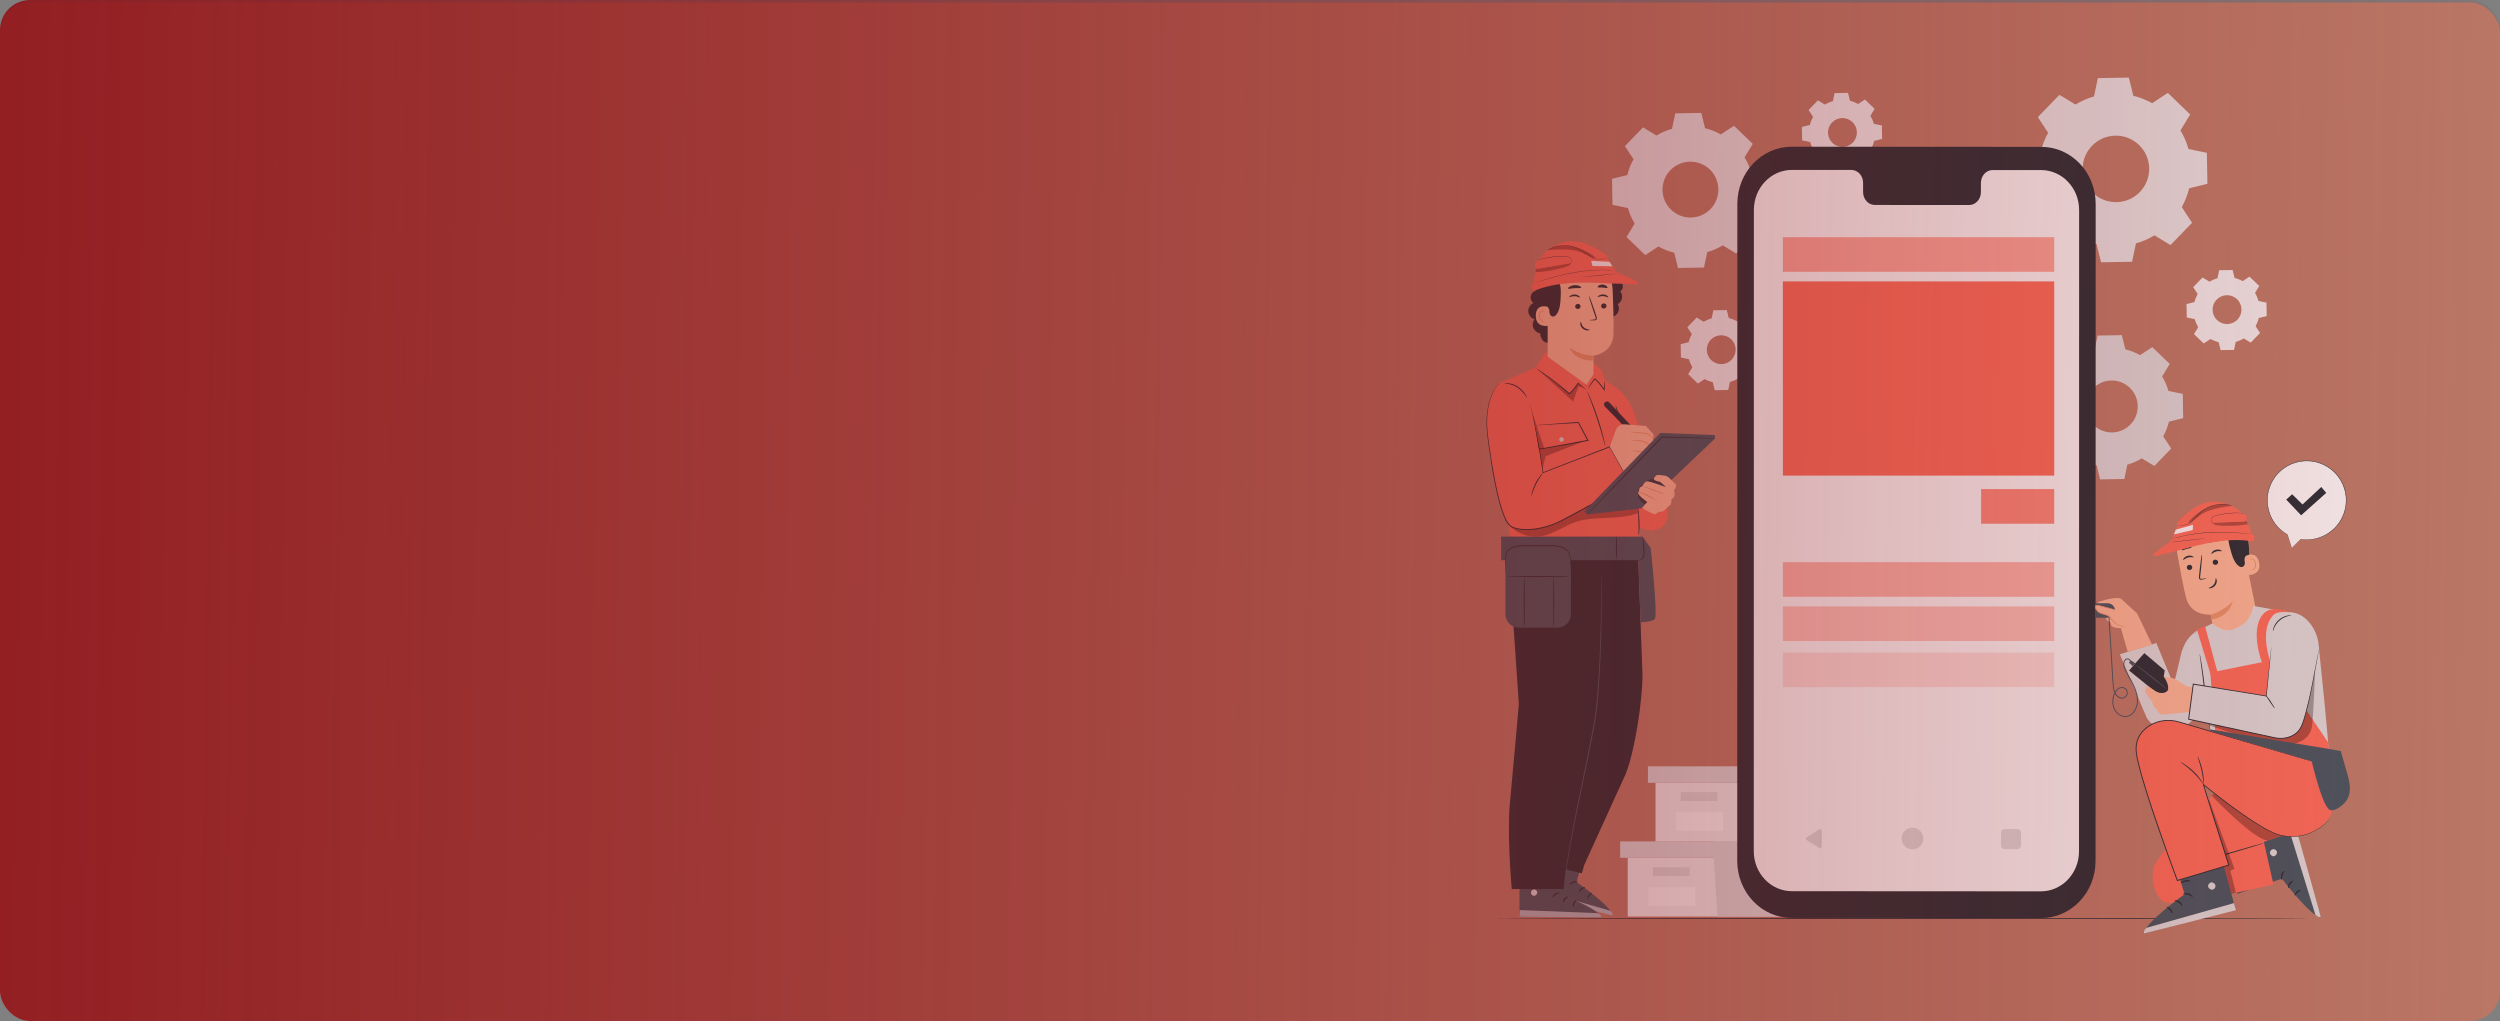 <svg width="999" height="408" viewBox="0 0 999 408" fill="none" xmlns="http://www.w3.org/2000/svg">
<rect x="0" y="0" width="999" height="408" fill="#808080" stroke="none"/>
<rect y="1" width="999" height="407" rx="12" fill="#BE806C"/>
<g clip-path="url(#clip0_22_25546)">
<path d="M650.432 342.777V366.237H684.77H722.637V342.777H650.432Z" fill="#F5F5F5"/>
<path d="M647.402 336.223V342.777H725.16V336.223H684.77H647.402Z" fill="#E0E0E0"/>
<path d="M686.284 366.237H722.637V342.777H725.159V336.223H684.769V342.17L686.284 366.237Z" fill="#E0E0E0"/>
<path d="M675.172 346.566H660.53V350.101H675.172V346.566Z" fill="#E0E0E0"/>
<path d="M677.448 354.512H658.645V361.965H677.448V354.512Z" fill="white"/>
<path d="M661.538 312.795V336.255H695.876H733.743V312.795H661.538Z" fill="#F5F5F5"/>
<path d="M658.508 306.232V312.795H736.273V306.232H695.875H658.508Z" fill="#E0E0E0"/>
<path d="M697.39 336.255H733.742V312.795H736.273V306.232H695.875V312.188L697.39 336.255Z" fill="#E0E0E0"/>
<path d="M686.286 316.576H671.643V320.111H686.286V316.576Z" fill="#E0E0E0"/>
<path d="M688.555 324.521H669.752V331.975H688.555V324.521Z" fill="white"/>
<path d="M661.922 54.16C663.891 52.968 665.983 52.069 668.144 51.455L669.428 45.3L679.833 45.115L681.333 51.224C683.517 51.762 685.639 52.584 687.646 53.706L692.907 50.264L700.397 57.487L697.136 62.858C698.328 64.825 699.228 66.915 699.843 69.075L706.003 70.358L706.188 80.754L700.074 82.253C699.536 84.435 698.713 86.556 697.59 88.562L701.035 93.818L693.806 101.302L688.431 98.044C686.462 99.235 684.37 100.134 682.209 100.749L680.925 106.904L670.52 107.088L669.02 100.979C666.836 100.441 664.714 99.612 662.706 98.497L657.446 101.94L649.956 94.717L653.216 89.345C652.024 87.378 651.125 85.288 650.509 83.129L644.349 81.846L644.165 71.449L650.279 69.951C650.817 67.768 651.648 65.647 652.763 63.642L649.317 58.386L656.546 50.901L661.922 54.16ZM667.467 68.014C663.183 72.448 663.306 79.51 667.744 83.79C672.181 88.07 679.248 87.947 683.532 83.513C687.816 79.079 687.693 72.018 683.255 67.737C678.818 63.457 671.75 63.58 667.467 68.014Z" fill="#EBEBEB"/>
<path d="M829.351 41.766C831.696 40.352 834.188 39.276 836.764 38.546L838.295 31.215L850.691 31L852.476 38.269C855.075 38.907 857.605 39.891 859.997 41.228L866.265 37.124L875.185 45.731L871.302 52.132C872.717 54.475 873.794 56.965 874.524 59.539L881.861 61.068L882.076 73.455L874.801 75.238C874.163 77.835 873.178 80.363 871.84 82.753L875.947 89.016L867.334 97.929L860.927 94.049C858.582 95.463 856.09 96.538 853.514 97.268L851.983 104.599L839.587 104.814L837.802 97.545C835.203 96.907 832.673 95.924 830.281 94.587L824.013 98.69L815.093 90.084L818.976 83.683C817.561 81.339 816.484 78.849 815.754 76.275L808.417 74.746L808.202 62.359L815.477 60.576C816.115 57.979 817.1 55.451 818.438 53.061L814.331 46.799L822.944 37.885L829.351 41.766ZM835.957 58.264C830.858 63.542 831.004 71.957 836.287 77.051C841.571 82.146 849.992 82 855.09 76.721C860.189 71.442 860.043 63.028 854.76 57.933C849.476 52.839 841.055 52.984 835.957 58.264Z" fill="#EBEBEB"/>
<path d="M831.227 142.328C833.057 141.222 835.003 140.384 837.018 139.816L838.21 134.091L847.892 133.922L849.284 139.6C851.314 140.1 853.29 140.868 855.159 141.913L860.05 138.709L867.018 145.433L863.988 150.427C865.095 152.256 865.934 154.208 866.503 156.214L872.232 157.405L872.401 167.079L866.718 168.47C866.218 170.499 865.449 172.473 864.403 174.341L867.61 179.228L860.881 186.19L855.874 183.162C854.044 184.269 852.091 185.106 850.084 185.675L848.892 191.4L839.209 191.569L837.817 185.89C835.787 185.391 833.811 184.622 831.942 183.577L827.051 186.781L820.083 180.058L823.113 175.063C822.006 173.234 821.168 171.282 820.598 169.277L814.869 168.086L814.7 158.411L820.383 157.021C820.883 154.992 821.652 153.017 822.698 151.15L819.491 146.263L826.22 139.301L831.227 142.328ZM836.387 155.215C832.403 159.341 832.519 165.911 836.648 169.892C840.778 173.872 847.353 173.757 851.337 169.63C855.321 165.504 855.205 158.934 851.076 154.953C846.946 150.973 840.371 151.088 836.387 155.215Z" fill="#E0E0E0"/>
<path d="M882.906 112.561C883.921 111.946 885.005 111.477 886.12 111.162L886.782 107.981L892.157 107.889L892.934 111.047C894.065 111.324 895.157 111.754 896.195 112.33L898.917 110.547L902.786 114.282L901.101 117.056C901.717 118.07 902.186 119.154 902.501 120.268L905.685 120.929L905.777 126.3L902.616 127.076C902.34 128.206 901.909 129.297 901.332 130.334L903.116 133.054L899.379 136.92L896.603 135.237C895.587 135.851 894.503 136.32 893.388 136.635L892.727 139.816L887.351 139.909L886.574 136.75C885.444 136.474 884.352 136.044 883.313 135.467L880.591 137.25L876.723 133.515L878.407 130.741C877.792 129.727 877.323 128.644 877.007 127.529L873.823 126.869L873.731 121.497L876.892 120.721C877.169 119.592 877.599 118.501 878.176 117.463L876.392 114.743L880.13 110.878L882.906 112.561ZM885.774 119.722C883.56 122.012 883.621 125.662 885.921 127.875C888.212 130.088 891.865 130.027 894.08 127.729C896.295 125.439 896.233 121.789 893.934 119.576C891.642 117.363 887.989 117.425 885.774 119.722Z" fill="#F5F5F5"/>
<path d="M729.22 41.781C730.235 41.167 731.32 40.698 732.435 40.383L733.096 37.202L738.472 37.109L739.249 40.268C740.379 40.544 741.471 40.974 742.509 41.551L745.232 39.768L749.1 43.503L747.416 46.277C748.031 47.291 748.5 48.374 748.816 49.489L751.999 50.149L752.092 55.521L748.931 56.297C748.654 57.426 748.223 58.517 747.647 59.555L749.431 62.275L745.693 66.14L742.917 64.457C741.902 65.072 740.817 65.541 739.702 65.856L739.041 69.037L733.665 69.129L732.889 65.971C731.758 65.695 730.666 65.264 729.628 64.688L726.906 66.471L723.037 62.736L724.721 59.962C724.106 58.948 723.637 57.864 723.322 56.75L720.138 56.089L720.046 50.718L723.206 49.942C723.483 48.812 723.914 47.721 724.491 46.684L722.707 43.964L726.444 40.099L729.22 41.781ZM732.089 48.943C729.874 51.233 729.936 54.883 732.235 57.096C734.527 59.309 738.18 59.248 740.395 56.95C742.609 54.66 742.548 51.01 740.248 48.797C737.949 46.584 734.304 46.645 732.089 48.943Z" fill="#F5F5F5"/>
<path d="M680.779 128.574C681.794 127.96 682.879 127.491 683.994 127.176L684.655 123.995L690.031 123.902L690.807 127.061C691.938 127.337 693.03 127.767 694.068 128.344L696.791 126.561L700.659 130.296L698.975 133.07C699.59 134.084 700.059 135.167 700.374 136.282L703.558 136.942L703.65 142.314L700.49 143.09C700.213 144.219 699.782 145.31 699.205 146.348L700.99 149.068L697.252 152.933L694.476 151.25C693.461 151.865 692.376 152.334 691.261 152.649L690.6 155.83L685.224 155.922L684.447 152.764C683.317 152.488 682.225 152.057 681.187 151.481L678.464 153.264L674.596 149.529L676.28 146.755C675.665 145.741 675.196 144.657 674.881 143.543L671.697 142.882L671.604 137.511L674.765 136.735C675.042 135.605 675.473 134.514 676.05 133.477L674.265 130.757L678.003 126.891L680.779 128.574ZM683.648 135.736C681.433 138.026 681.494 141.676 683.794 143.889C686.086 146.102 689.739 146.04 691.953 143.743C694.168 141.445 694.107 137.803 691.807 135.59C689.515 133.377 685.863 133.438 683.648 135.736Z" fill="#F5F5F5"/>
<path d="M923.619 366.991C923.619 367.098 850.391 367.191 760.075 367.191C669.758 367.191 596.515 367.098 596.515 366.991C596.515 366.883 669.727 366.791 760.075 366.791C850.422 366.791 923.619 366.883 923.619 366.991Z" fill="#263238"/>
<path d="M815.638 366.853L715.908 366.792C703.911 366.792 694.191 356.572 694.198 343.977L694.244 81.432C694.244 68.83 703.98 58.617 715.985 58.625L815.722 58.687C827.719 58.687 837.44 68.906 837.432 81.501L837.386 344.046C837.386 356.648 827.65 366.861 815.645 366.853H815.638Z" fill="#263238"/>
<path d="M815.606 67.962L796.273 67.946C793.681 67.946 791.574 70.252 791.574 73.095V76.775C791.574 79.619 789.467 81.932 786.875 81.924L749.184 81.901C746.592 81.901 744.493 79.588 744.493 76.745V73.064C744.493 70.221 742.394 67.908 739.802 67.908H733.004L716.077 67.893C707.671 67.893 700.858 75.039 700.85 83.868L700.804 340.136C700.804 348.957 707.61 356.111 716.008 356.119L815.545 356.18C823.95 356.18 830.764 349.034 830.772 340.205L830.818 83.937C830.818 75.116 824.012 67.962 815.614 67.954L815.606 67.962Z" fill="white"/>
<path d="M727.998 331.998V338.276C727.998 338.821 727.398 339.152 726.936 338.86L721.999 335.724C721.576 335.455 721.576 334.833 721.999 334.556L726.936 331.421C727.398 331.129 727.998 331.46 727.998 332.005V331.998Z" fill="#E0E0E0"/>
<path d="M768.557 335.072C768.557 337.47 766.619 339.406 764.227 339.406C761.835 339.406 759.897 337.462 759.897 335.072C759.897 332.682 761.835 330.738 764.227 330.738C766.619 330.738 768.557 332.682 768.557 335.072Z" fill="#E0E0E0"/>
<path d="M801.072 331.307H806.186C806.978 331.307 807.624 331.952 807.624 332.744V337.869C807.624 338.66 806.978 339.306 806.186 339.306H801.072C800.28 339.306 799.634 338.66 799.634 337.869V332.744C799.634 331.952 800.28 331.307 801.072 331.307Z" fill="#E0E0E0"/>
<path d="M898.156 228.707C898.518 225.549 898.864 222.375 898.679 219.202C898.494 216.028 897.748 212.831 896.072 210.134C895.818 209.727 893.811 207.037 893.35 207.183C893.019 207.283 894.449 209.881 894.334 210.203C893.28 213.315 893.511 216.75 894.426 219.908C895.334 223.067 896.587 225.818 898.156 228.707Z" fill="#263238"/>
<path d="M884.175 249.5C883.706 247.303 883.329 245.574 883.314 245.581C883.314 245.581 875.608 246.35 873.593 238.973C872.624 235.408 871.217 227.908 870.032 221.1C868.756 213.784 873.309 206.723 880.507 204.863L881.222 204.679C889.043 203.134 894.726 208.913 896.057 216.766L901.579 244.098L889.435 256.969L884.175 249.5Z" fill="#FFBE9D"/>
<path d="M883.306 245.581C883.306 245.581 888.043 244.643 892.211 240.232C892.211 240.232 891.319 246.326 883.752 247.571L883.306 245.573V245.581Z" fill="#EB996E"/>
<path d="M873.862 226.956C873.985 227.517 874.57 227.878 875.162 227.755C875.754 227.632 876.131 227.086 876.008 226.518C875.885 225.957 875.3 225.596 874.716 225.711C874.123 225.834 873.747 226.387 873.87 226.948L873.862 226.956Z" fill="#263238"/>
<path d="M872.409 223.759C872.578 223.866 873.224 223.06 874.362 222.768C875.493 222.46 876.485 222.829 876.569 222.66C876.615 222.583 876.416 222.368 875.985 222.199C875.562 222.03 874.885 221.93 874.17 222.115C873.462 222.299 872.932 222.714 872.663 223.075C872.386 223.436 872.332 223.713 872.409 223.759Z" fill="#263238"/>
<path d="M884.19 224.895C884.313 225.456 884.898 225.817 885.49 225.694C886.082 225.571 886.459 225.026 886.336 224.457C886.213 223.896 885.629 223.535 885.044 223.65C884.452 223.773 884.075 224.327 884.198 224.887L884.19 224.895Z" fill="#263238"/>
<path d="M883.675 221.337C883.845 221.445 884.491 220.638 885.629 220.346C886.759 220.038 887.751 220.407 887.836 220.238C887.882 220.161 887.682 219.946 887.251 219.777C886.829 219.608 886.152 219.508 885.437 219.693C884.729 219.877 884.198 220.292 883.929 220.653C883.652 221.014 883.599 221.291 883.675 221.337Z" fill="#263238"/>
<path d="M881.86 231.134C881.852 231.065 881.106 231.134 879.922 231.28C879.622 231.327 879.33 231.342 879.23 231.158C879.107 230.965 879.145 230.62 879.199 230.243C879.291 229.467 879.384 228.66 879.484 227.807C879.86 224.349 880.053 221.537 879.914 221.522C879.776 221.506 879.353 224.296 878.976 227.753C878.891 228.606 878.807 229.413 878.73 230.189C878.707 230.55 878.615 230.973 878.876 231.365C879.007 231.565 879.268 231.665 879.461 231.665C879.661 231.672 879.83 231.634 879.976 231.603C881.145 231.365 881.86 231.188 881.852 231.119L881.86 231.134Z" fill="#263238"/>
<path d="M885.414 231.051C885.229 231.09 885.544 232.327 884.714 233.472C883.883 234.624 882.53 234.824 882.568 235.001C882.568 235.085 882.922 235.162 883.483 235.039C884.037 234.916 884.783 234.532 885.291 233.833C885.798 233.126 885.89 232.342 885.798 231.82C885.714 231.289 885.498 231.02 885.414 231.051Z" fill="#263238"/>
<path d="M882.544 216.704C882.737 216.98 883.836 216.542 885.213 216.358C886.59 216.143 887.766 216.258 887.874 215.935C887.92 215.782 887.659 215.543 887.143 215.351C886.636 215.167 885.874 215.059 885.044 215.175C884.221 215.298 883.521 215.613 883.083 215.935C882.644 216.258 882.46 216.565 882.544 216.704Z" fill="#263238"/>
<path d="M871.901 219.855C872.17 220.063 872.886 219.594 873.824 219.333C874.754 219.041 875.608 219.056 875.723 218.741C875.77 218.587 875.577 218.365 875.162 218.211C874.754 218.057 874.131 218.003 873.485 218.196C872.839 218.38 872.34 218.764 872.086 219.11C871.824 219.463 871.778 219.755 871.901 219.855Z" fill="#263238"/>
<path d="M896.864 222.397C896.98 222.313 901.563 219.577 902.717 224.68C903.87 229.782 898.502 229.882 898.464 229.736C898.425 229.59 896.872 222.397 896.872 222.397H896.864Z" fill="#FFBE9D"/>
<path d="M899.587 227.455C899.587 227.455 899.687 227.493 899.856 227.532C900.017 227.562 900.279 227.555 900.525 227.393C901.017 227.071 901.278 226.118 901.102 225.188C901.009 224.719 900.809 224.304 900.563 223.974C900.325 223.636 900.025 223.428 899.74 223.444C899.456 223.444 899.302 223.651 899.271 223.805C899.233 223.966 899.287 224.058 899.271 224.074C899.264 224.089 899.141 224.012 899.133 223.789C899.133 223.682 899.164 223.551 899.264 223.428C899.364 223.298 899.533 223.213 899.725 223.19C900.125 223.129 900.563 223.413 900.832 223.774C901.125 224.135 901.355 224.604 901.463 225.126C901.663 226.164 901.355 227.24 900.663 227.624C900.325 227.801 900.002 227.754 899.817 227.67C899.633 227.578 899.579 227.47 899.594 227.455H899.587Z" fill="#EB996E"/>
<path d="M871.508 211.917C870.586 211.64 872.485 208.421 874.323 207.061C877.099 205.001 881.606 203.134 884.621 203.326C888.243 203.557 891.45 204.64 893.834 207.376C896.218 210.111 897.648 213.592 898.31 217.158C898.509 218.249 898.648 219.394 898.263 220.439C897.794 221.722 896.579 222.729 896.971 224.281C897.117 224.85 897.079 225.457 896.779 225.956C896.056 227.155 894.71 226.463 893.98 225.641C892.426 223.881 891.78 221.515 891.188 219.248C890.765 217.634 890.342 215.982 890.458 214.315C890.527 213.408 890.75 212.516 890.765 211.61C890.781 210.703 890.542 209.727 889.85 209.135C889.735 209.043 889.558 208.928 889.342 208.805C887.62 207.852 885.513 207.906 883.828 208.943C881.168 210.58 876.576 213.17 875.077 212.47C872.923 211.464 872.285 210.641 872.285 210.641L871.501 211.932L871.508 211.917Z" fill="#263238"/>
<path d="M883.514 200.474C883.868 200.436 892.52 200.213 896.119 205.792C899.71 211.371 899.587 213.391 899.587 213.391C899.587 213.391 900.133 213.561 900.625 213.906C901.064 214.221 901.056 216.265 899.933 216.319C891.035 214.805 881.476 216.842 871.009 219.839L862.904 221.783C860.712 222.62 859.766 222.221 860.574 221.406C861.196 220.784 866.964 216.588 866.964 216.588L867.995 215.351L870.163 209.887C870.163 209.887 869.587 209.35 870.271 208.604C870.948 207.859 876.608 201.227 883.522 200.467L883.514 200.474Z" fill="#FF725E"/>
<path d="M867.987 215.359C867.987 215.359 868.095 215.336 868.303 215.282C868.549 215.213 868.841 215.136 869.202 215.036C869.979 214.805 871.11 214.529 872.517 214.206C875.332 213.591 879.285 212.961 883.691 212.8C888.098 212.615 892.089 212.838 894.965 213.046C896.403 213.146 897.572 213.253 898.372 213.315C898.741 213.345 899.049 213.368 899.303 213.391C899.518 213.407 899.626 213.407 899.626 213.407C899.626 213.407 899.518 213.384 899.303 213.361C899.049 213.33 898.749 213.299 898.38 213.261C897.58 213.176 896.411 213.061 894.973 212.946C892.097 212.715 888.098 212.477 883.683 212.661C879.269 212.815 875.309 213.468 872.494 214.106C869.679 214.759 867.987 215.359 867.987 215.359Z" fill="#263238"/>
<g opacity="0.3">
<path d="M891.905 202.173C891.905 202.173 882.714 202.98 879.246 205.876C879.377 205.761 879.515 205.646 879.646 205.531C878.539 206.391 877.431 207.252 876.324 208.113C875.762 208.551 875.093 209.012 874.401 208.843C874.401 208.843 875.939 206.545 879.315 204.363C882.691 202.18 888.421 200.159 891.897 202.165L891.905 202.173Z" fill="black"/>
</g>
<path d="M892.043 202.189C892.043 202.189 891.728 202.043 891.12 201.874C890.513 201.705 889.621 201.505 888.49 201.459C887.367 201.405 886.014 201.505 884.568 201.874C883.13 202.235 881.569 202.842 880.215 203.925C879.538 204.456 878.939 205.047 878.369 205.616C877.808 206.2 877.239 206.723 876.747 207.291C876.255 207.852 875.816 208.398 875.309 208.813C874.809 209.243 874.232 209.443 873.694 209.589C871.533 210.165 870.087 210.057 870.148 209.896C870.148 209.896 870.195 209.981 870.364 210.027C870.525 210.065 870.771 210.096 871.087 210.081C871.717 210.065 872.625 209.965 873.717 209.689C874.255 209.55 874.87 209.351 875.386 208.905C875.909 208.49 876.362 207.937 876.847 207.383C877.331 206.83 877.908 206.3 878.469 205.724C879.039 205.155 879.631 204.571 880.307 204.048C881.638 202.98 883.184 202.373 884.606 202.012C886.037 201.643 887.375 201.528 888.49 201.574C889.605 201.605 890.497 201.789 891.105 201.943C891.405 202.02 891.643 202.089 891.797 202.143C891.951 202.189 892.043 202.212 892.043 202.212V202.189Z" fill="#263238"/>
<g opacity="0.3">
<path d="M897.526 208.144C895.941 208.536 894.634 208.428 892.981 208.482C891.212 208.544 889.481 208.667 887.713 208.644C886.375 208.62 884.813 208.697 883.76 207.998C883.806 208.682 884.152 209.228 884.752 209.566C885.352 209.904 887.051 210.057 887.736 210.073C891.658 210.142 894.365 210.173 898.233 209.473C898.102 209.089 897.518 208.144 897.518 208.144" fill="black"/>
</g>
<path d="M895.688 205.193C896.803 205.378 897.488 205.508 897.734 206.354C897.942 207.061 898.011 207.96 897.349 208.267C897.142 208.359 896.919 208.375 896.696 208.382C892.866 208.574 889.044 208.759 885.214 208.951C884.829 208.966 884.399 208.982 884.091 208.743C883.614 208.382 883.691 207.591 884.091 207.145C884.491 206.699 885.091 206.507 885.668 206.354C888.944 205.462 892.297 205.193 895.688 205.201" fill="#FF725E"/>
<path d="M884.299 208.851C884.299 208.851 884.076 208.781 883.884 208.451C883.699 208.144 883.591 207.514 883.983 206.96C884.399 206.43 885.183 206.092 886.06 205.915C886.944 205.738 887.929 205.554 888.959 205.4C891.028 205.078 892.92 204.97 894.289 205.016C894.973 205.032 895.527 205.078 895.904 205.116C896.057 205.131 896.204 205.147 896.342 205.162C896.442 205.17 896.496 205.17 896.496 205.162C896.496 205.162 896.442 205.147 896.342 205.131C896.204 205.108 896.065 205.085 895.904 205.062C895.527 205.008 894.973 204.947 894.281 204.924C892.904 204.855 891.005 204.947 888.928 205.27C887.89 205.423 886.914 205.616 886.021 205.8C885.137 205.984 884.33 206.338 883.891 206.906C883.476 207.506 883.622 208.167 883.822 208.482C883.93 208.651 884.053 208.743 884.137 208.797C884.23 208.843 884.283 208.858 884.283 208.858L884.299 208.851Z" fill="#263238"/>
<path d="M869.471 211.609L876.308 209.727L876.216 211.801L868.71 213.538L869.471 211.609Z" fill="white"/>
<path d="M881.415 215.066C881.415 215.066 878.238 215.366 874.324 215.827C870.41 216.281 867.249 216.688 867.249 216.726C867.249 216.765 870.425 216.427 874.339 215.965C878.246 215.512 881.415 215.105 881.415 215.066Z" fill="#263238"/>
<path d="M861.681 256.969L868.625 273.751L871.678 260.857C872.34 258.383 873.532 256.054 875.301 254.195C875.916 253.549 876.585 252.958 877.292 252.412L882.737 277.293C882.737 277.293 878.146 291.463 867.164 291.786C863.973 291.878 859.128 289.865 857.605 286.315C856.851 284.563 847.092 261.449 847.092 261.449L861.681 256.961V256.969Z" fill="#E0E0E0"/>
<path d="M864.633 270.386L865.033 267.904L856.874 260.988L855.42 262.617L850.768 267.942L868.348 282.189L872.593 277.094L864.633 270.386Z" fill="#263238"/>
<path d="M930.556 301.476C930.787 298.01 926.588 258.452 926.588 258.452L917.582 245.158L900.41 242.131C900.148 244.221 898.802 249.684 891.719 251.698C888.074 252.735 884.114 249.1 884.114 249.1L877.292 252.412L879.884 270.947L883.229 292.101L930.733 305.595C930.733 305.595 930.325 304.949 930.556 301.483V301.476Z" fill="#E0E0E0"/>
<path d="M885.359 294.283L883.236 268.772L908.076 263.746L930.394 296.765L931.048 308.045L896.718 306.97L885.359 294.283Z" fill="#FF725E"/>
<path d="M878.953 261.133C878.953 261.133 879.076 261.555 879.238 262.332C879.399 263.108 879.599 264.237 879.822 265.636C880.284 268.433 880.791 272.306 881.291 276.593C881.791 280.881 882.252 284.762 882.645 287.559C882.829 288.903 882.991 290.025 883.106 290.878C883.214 291.662 883.26 292.1 883.237 292.1C883.206 292.1 883.114 291.677 882.952 290.901C882.791 290.125 882.591 288.996 882.368 287.597C881.906 284.8 881.399 280.927 880.899 276.64C880.399 272.352 879.938 268.479 879.545 265.674C879.361 264.329 879.199 263.208 879.084 262.355C878.976 261.571 878.93 261.133 878.953 261.133Z" fill="#263238"/>
<path d="M864.642 270.34C864.642 270.34 867.972 270.762 869.148 271.362C870.317 271.969 873.716 274.228 873.716 274.228L880.584 275.527L878.946 286.853L874.355 284.579L864.234 285.585C864.234 285.585 862.035 285.086 862.027 283.511C862.027 283.511 860.25 282.504 860.066 280.544C860.066 280.544 857.359 276.994 857.113 276.303C856.867 275.611 858.243 273.998 858.243 273.998C858.243 273.998 861.135 276.449 862.888 276.825C864.649 277.21 866.234 276.518 866.38 275.388C866.687 273.098 864.642 270.34 864.642 270.34Z" fill="#FFBE9D"/>
<g opacity="0.3">
<path d="M882.86 289.88C882.86 289.88 905.9 298.133 913.637 297.649C920.189 297.234 923.411 294.168 923.926 289.88C924.449 285.6 925.165 267.396 925.165 267.396L912.798 288.812L882.737 287.867L882.86 289.873V289.88Z" fill="black"/>
</g>
<path d="M920.266 288.72C921.92 283.986 923.742 274.888 923.742 274.888L926.618 259.727C926.688 255.778 925.419 251.89 922.881 248.854C920.997 246.595 918.351 244.666 914.837 244.682C907.377 244.712 907.646 258.452 907.646 258.452L905.616 278.116L876.438 273.367L874.585 287.383L908.9 294.783C911.807 295.467 914.914 294.936 917.313 293.161C918.682 292.147 919.589 290.641 920.266 288.727V288.72Z" fill="#E0E0E0"/>
<path d="M915.66 245.903C915.66 245.973 915.068 245.996 914.153 246.242C913.246 246.48 912.023 246.995 910.938 247.932C909.854 248.87 909.17 249.999 908.8 250.86C908.424 251.728 908.308 252.312 908.247 252.297C908.201 252.297 908.216 251.682 908.539 250.752C908.854 249.83 909.539 248.608 910.685 247.625C911.831 246.641 913.138 246.142 914.091 245.965C915.053 245.781 915.66 245.857 915.66 245.903Z" fill="#263238"/>
<path d="M926.619 259.727C926.619 259.727 926.611 259.85 926.573 260.096C926.526 260.35 926.465 260.703 926.388 261.164C926.219 262.117 925.973 263.492 925.65 265.252C925.319 267.027 924.927 269.202 924.458 271.714C924.004 274.235 923.45 277.101 922.72 280.244C922.358 281.819 921.966 283.456 921.505 285.162C921.282 286.015 921.028 286.875 920.759 287.751C920.482 288.62 920.19 289.519 919.759 290.379C919.336 291.24 918.782 292.078 918.052 292.769C917.321 293.468 916.444 293.991 915.506 294.414C913.622 295.236 911.422 295.474 909.292 295.067C900.948 293.276 891.781 291.301 882.16 289.234C879.584 288.681 877.039 288.128 874.539 287.59L874.362 287.552L874.385 287.367C875.024 282.526 875.647 277.839 876.246 273.351L876.27 273.159L876.462 273.19C887.713 275.042 897.71 276.686 905.632 277.992L905.47 278.115C906.124 272.022 906.654 267.112 907.024 263.708C907.216 262.032 907.362 260.726 907.462 259.819C907.516 259.389 907.554 259.059 907.585 258.813C907.616 258.59 907.639 258.475 907.639 258.475C907.639 258.475 907.639 258.59 907.623 258.82C907.6 259.066 907.577 259.404 907.539 259.835C907.454 260.741 907.331 262.048 907.17 263.731C906.831 267.135 906.347 272.053 905.739 278.154L905.724 278.3L905.578 278.277C897.649 277.001 887.651 275.387 876.393 273.574L876.616 273.413C876.023 277.9 875.408 282.588 874.77 287.429L874.616 287.206C877.115 287.744 879.661 288.289 882.237 288.85C891.858 290.925 901.017 292.907 909.354 294.706C911.415 295.105 913.53 294.882 915.352 294.098C916.252 293.699 917.113 293.184 917.805 292.531C918.505 291.878 919.036 291.079 919.451 290.241C919.874 289.411 920.159 288.527 920.443 287.659C920.712 286.791 920.974 285.93 921.197 285.085C921.658 283.394 922.066 281.75 922.435 280.182C923.181 277.047 923.758 274.196 924.227 271.676C924.719 269.171 925.134 267.004 925.481 265.229C925.827 263.477 926.103 262.109 926.288 261.156C926.38 260.703 926.457 260.357 926.511 260.096C926.565 259.858 926.603 259.735 926.603 259.735L926.619 259.727Z" fill="#263238"/>
<path d="M909.007 283.104C908.915 283.165 908.046 282.012 907.062 280.529C906.569 279.799 906.146 279.085 905.847 278.624C905.531 278.147 905.17 278.14 905.162 278.086C905.162 278.063 905.254 278.017 905.439 278.047C905.624 278.078 905.862 278.216 906.062 278.447C906.462 278.916 906.892 279.569 907.392 280.314C908.377 281.797 909.1 283.05 909.007 283.111V283.104Z" fill="#263238"/>
<path d="M904.016 265.098C904.016 265.098 898.825 251.951 904.239 245.519C905.508 244.013 907.446 243.245 909.407 243.398C911.114 243.529 913.383 243.859 914.836 244.697C914.836 244.697 910.23 243.875 908.299 245.911C906.884 247.409 903.478 252.297 907.069 263.953L904.008 265.106L904.016 265.098Z" fill="#FF725E"/>
<path d="M883.329 269.394L878.038 252.058C878.561 250.844 880.115 250.368 881.222 250.568L886.336 269.394H883.337H883.329Z" fill="#FF725E"/>
<path d="M866.072 275.518C866.003 275.602 863.134 273.443 859.658 270.7C856.182 267.949 853.429 265.651 853.498 265.567C853.568 265.482 856.436 267.642 859.912 270.385C863.381 273.136 866.141 275.433 866.072 275.518Z" fill="#455A64"/>
<path d="M852.275 266.212L850.698 264.76L851.46 263.83L853.282 265.06L852.275 266.212Z" fill="#455A64"/>
<path d="M837.455 243.544C837.086 242.115 837.917 240.655 839.332 240.24C842.185 239.403 846.607 238.35 847.807 239.449C849.629 241.109 853.982 245.143 853.982 245.143L859.996 257.622L850.252 260.488L847.491 250.998C847.491 250.998 843.062 251.236 843.454 248.862C843.454 248.862 841.239 247.994 841.554 246.649C841.87 245.304 843.692 244.989 843.692 244.989L843.3 242.615L837.486 243.629L837.463 243.544H837.455Z" fill="#FFBE9D"/>
<path d="M842.239 246.841H837.34V241.062H842.239C843.838 241.062 845.13 242.353 845.13 243.952C845.13 245.55 843.838 246.841 842.239 246.841Z" fill="#455A64"/>
<path d="M845.977 243.853L838.617 241.955C838.617 241.955 836.64 241.402 837.663 243.538C838.694 245.674 841.778 245.198 842.97 246.466C844.154 247.734 844.831 249.87 849.737 250.661" fill="#FFBE9D"/>
<path d="M849.737 250.653C849.737 250.653 849.383 250.653 848.768 250.546C848.153 250.423 847.253 250.223 846.222 249.731C845.715 249.478 845.176 249.139 844.669 248.694C844.161 248.248 843.715 247.672 843.262 247.095C842.493 245.774 840.678 245.835 839.086 245.105C838.686 244.913 838.301 244.667 837.994 244.345C837.694 244.014 837.478 243.615 837.325 243.23C837.255 243.023 837.194 242.815 837.178 242.593C837.171 242.37 837.225 242.085 837.44 241.909C837.886 241.594 838.332 241.701 838.709 241.786C840.116 242.162 841.4 242.508 842.508 242.808C843.523 243.1 844.377 243.338 845.061 243.53C845.661 243.707 845.992 243.822 845.984 243.845C845.984 243.868 845.638 243.814 845.023 243.676C844.331 243.515 843.469 243.315 842.439 243.077C841.324 242.8 840.032 242.485 838.617 242.139C838.301 242.055 837.894 242.032 837.694 242.201C837.501 242.354 837.563 242.754 837.694 243.1C837.84 243.461 838.017 243.791 838.278 244.076C838.547 244.352 838.886 244.575 839.255 244.744C840.001 245.09 840.824 245.251 841.6 245.497C841.993 245.62 842.377 245.774 842.723 246.012C843.077 246.258 843.323 246.573 843.554 246.865C844 247.464 844.415 248.01 844.892 248.448C845.361 248.886 845.861 249.216 846.345 249.478C848.33 250.453 849.768 250.546 849.737 250.646V250.653Z" fill="#EB996E"/>
<path d="M849.299 286.507C847.661 286.507 845.977 285.554 845.023 283.964C843.885 282.073 843.77 279.43 844.716 277.225C844.777 277.079 844.847 276.94 844.916 276.81C844.885 276.748 844.862 276.687 844.839 276.633C844.324 275.357 844.239 273.951 844.147 272.599C843.87 268.096 843.608 263.916 843.355 259.728C843.101 255.532 842.839 251.344 842.562 246.834L842.947 246.811C843.224 251.321 843.485 255.517 843.739 259.705C843.993 263.892 844.247 268.073 844.531 272.576C844.608 273.867 844.693 275.196 845.154 276.387C845.746 275.426 846.531 274.781 847.377 274.574C848.015 274.42 848.73 274.573 849.307 274.973C849.861 275.365 850.207 275.934 850.268 276.579C850.338 277.255 850.084 277.931 849.568 278.454C849.053 278.969 848.361 279.245 847.7 279.184C846.538 279.069 845.662 278.193 845.131 277.248C845.108 277.294 845.093 277.34 845.07 277.386C844.17 279.476 844.277 281.989 845.354 283.771C846.477 285.646 848.692 286.576 850.499 285.923C852.291 285.285 853.691 283.118 853.898 280.659C854.067 278.646 853.575 276.464 852.391 273.966C851.899 272.937 851.337 271.93 850.791 270.954C850.23 269.955 849.653 268.926 849.145 267.858C848.784 267.089 848.446 266.259 848.446 265.376C848.446 264.546 848.838 263.501 849.699 263.17C850.107 263.016 850.599 263.101 850.984 263.393C851.368 263.685 851.576 264.131 851.53 264.584L851.145 264.546C851.176 264.231 851.03 263.908 850.745 263.693C850.461 263.478 850.115 263.416 849.83 263.516C849.169 263.77 848.83 264.63 848.83 265.36C848.83 266.167 849.153 266.951 849.492 267.681C849.991 268.734 850.568 269.756 851.122 270.754C851.668 271.738 852.245 272.745 852.737 273.79C853.952 276.349 854.46 278.6 854.283 280.682C854.098 282.88 852.898 285.462 850.63 286.277C850.199 286.43 849.753 286.499 849.299 286.499V286.507ZM845.346 276.817C845.9 277.939 846.815 278.708 847.746 278.792C848.284 278.846 848.869 278.615 849.299 278.177C849.73 277.739 849.945 277.171 849.891 276.618C849.838 276.087 849.553 275.611 849.092 275.288C848.607 274.95 848.007 274.819 847.477 274.95C846.662 275.15 845.908 275.818 845.354 276.825L845.346 276.817Z" fill="#455A64"/>
<path d="M894.065 357.185L911.845 351.107C911.845 351.107 923.996 367.129 927.395 366.322L916.844 331.451L888.751 339.781L894.065 357.185Z" fill="#455A64"/>
<path d="M907.077 340.781C907.054 340.051 907.677 339.351 908.408 339.305C909.138 339.259 909.853 339.881 909.884 340.611C909.915 341.341 909.2 342.202 908.469 342.164C907.739 342.133 906.939 341.357 907.085 340.635" fill="#E0E0E0"/>
<path d="M917.575 331.207L914.853 332.014L925.212 365.486C925.212 365.486 926.357 366.831 927.396 366.331L917.567 331.215L917.575 331.207Z" fill="#E0E0E0"/>
<path d="M911.846 351.73C912.015 351.676 911.83 350.8 912.13 349.793C912.399 348.779 913.007 348.126 912.892 347.988C912.815 347.842 911.869 348.402 911.53 349.624C911.184 350.846 911.7 351.807 911.846 351.73Z" fill="#263238"/>
<path d="M914.468 354.927C914.645 354.92 914.714 354.09 915.26 353.298C915.783 352.484 916.522 352.107 916.46 351.938C916.437 351.769 915.406 351.954 914.745 352.96C914.076 353.959 914.307 354.981 914.468 354.935V354.927Z" fill="#263238"/>
<path d="M919.474 355.68C919.466 355.511 918.543 355.534 917.736 356.257C916.928 356.971 916.805 357.886 916.967 357.917C917.136 357.97 917.482 357.302 918.143 356.718C918.797 356.118 919.497 355.857 919.466 355.68H919.474Z" fill="#263238"/>
<path d="M907.639 352.66C907.769 352.545 907.3 351.83 907.077 350.847C906.831 349.871 906.931 349.026 906.754 348.979C906.6 348.918 906.193 349.84 906.477 350.993C906.754 352.145 907.539 352.783 907.646 352.66H907.639Z" fill="#263238"/>
<path d="M891.904 309.806C891.22 309.614 861.104 341.895 860.419 347.228C859.735 352.561 860.827 357.21 864.388 360.222C867.948 363.234 908.461 353.383 908.461 353.383L904.632 336.424L919.274 331.499L906.185 307.562L891.896 309.806H891.904Z" fill="#FF725E"/>
<g opacity="0.3">
<path d="M884.783 316.96L883.821 317.998C883.821 317.998 901.079 336.094 906.377 335.84L914.852 332.974L886.182 315.393L884.79 316.96H884.783Z" fill="black"/>
</g>
<path d="M904.739 336.87C904.77 336.977 898.487 338.914 890.712 341.196C882.929 343.478 876.6 345.246 876.569 345.138C876.539 345.031 882.822 343.094 890.604 340.812C898.387 338.53 904.716 336.762 904.747 336.87H904.739Z" fill="#263238"/>
<path d="M867.126 338.738L872.978 357.295C872.978 357.295 856.067 369.474 856.82 373.001L893.235 362.95L885.298 333.666L867.126 338.73V338.738Z" fill="#455A64"/>
<path d="M883.806 352.607C884.568 352.607 885.268 353.26 885.306 354.021C885.337 354.774 884.675 355.504 883.922 355.511C883.168 355.527 882.291 354.766 882.345 354.005C882.399 353.252 883.222 352.445 883.96 352.607" fill="#E0E0E0"/>
<path d="M893.465 363.71L892.696 360.875L857.743 370.757C857.743 370.757 856.32 371.909 856.813 373.001L893.465 363.71Z" fill="#E0E0E0"/>
<path d="M872.34 357.263C872.394 357.439 873.309 357.27 874.339 357.601C875.378 357.9 876.047 358.546 876.185 358.431C876.339 358.354 875.778 357.363 874.524 356.986C873.27 356.594 872.255 357.109 872.34 357.255V357.263Z" fill="#263238"/>
<path d="M868.956 359.898C868.956 360.083 869.817 360.175 870.624 360.759C871.455 361.32 871.832 362.088 872.009 362.034C872.186 362.019 872.016 360.943 870.994 360.236C869.978 359.522 868.909 359.737 868.956 359.906V359.898Z" fill="#263238"/>
<path d="M868.048 365.064C868.218 365.064 868.225 364.103 867.495 363.258C866.772 362.405 865.834 362.251 865.795 362.42C865.734 362.597 866.418 362.966 867.003 363.673C867.602 364.364 867.864 365.102 868.041 365.064H868.048Z" fill="#263238"/>
<path d="M871.478 352.89C871.594 353.029 872.347 352.56 873.37 352.352C874.393 352.122 875.262 352.245 875.316 352.068C875.385 351.914 874.439 351.461 873.232 351.73C872.024 351.984 871.347 352.783 871.478 352.898V352.89Z" fill="#263238"/>
<g opacity="0.3">
<path d="M893.489 356.764L891.251 347.966L892.92 347.19L882.738 319.488L880.792 321.179L888.798 346.552L891.659 357.148L893.489 356.764Z" fill="black"/>
</g>
<path d="M869.456 288.175C865.465 287.352 861.258 288.182 857.997 290.626C855.267 292.678 852.983 295.966 853.721 301.13C855.367 312.618 870.056 351.838 870.056 351.838L890.389 345.729C890.505 345.691 890.62 345.36 890.559 345.46C890.389 345.729 880.246 313.056 880.499 313.44C880.776 313.848 901.018 330.169 909.431 333.173C918.075 336.262 926.627 332.566 930.741 326.818C932.71 324.06 932.848 311.973 930.741 305.579C930.741 305.579 872.063 288.958 870.971 288.551C870.671 288.436 870.11 288.305 869.464 288.175H869.456Z" fill="#FF725E"/>
<path d="M868.625 300.131C875.131 304.465 879.607 311.726 880.545 319.48L868.625 300.131Z" fill="#FF725E"/>
<path d="M931.533 326.427C931.533 326.427 931.456 326.557 931.287 326.811C931.133 327.072 930.841 327.418 930.464 327.887C929.672 328.778 928.395 330.023 926.457 331.237C924.527 332.443 921.935 333.696 918.674 334.195C917.052 334.434 915.267 334.541 913.406 334.264C911.553 334.019 909.592 333.519 907.723 332.559C906.762 332.144 905.839 331.59 904.862 331.099C903.924 330.538 902.94 330 901.971 329.385C900.025 328.179 898.018 326.872 895.987 325.451C891.904 322.623 887.628 319.434 883.191 315.907C882.637 315.461 882.083 315.016 881.53 314.562L880.699 313.871L880.476 313.671L880.368 313.563C880.437 313.586 880.176 313.471 880.514 313.609C880.776 313.333 880.591 313.471 880.645 313.44L880.66 313.502L880.807 314.017C881.237 315.407 881.668 316.814 882.114 318.235C883.014 321.078 883.937 323.998 884.883 326.98C886.782 332.943 888.774 339.159 890.827 345.599L890.889 345.783L890.704 345.837C884.09 347.827 877.192 349.902 870.109 352.03L869.932 352.084L869.871 351.907C868.563 348.388 867.195 344.646 865.833 340.842C862.88 332.589 860.081 324.498 857.605 316.614C856.366 312.672 855.213 308.776 854.29 304.896C854.182 304.411 854.052 303.927 853.952 303.443C853.859 302.951 853.775 302.467 853.683 301.983C853.475 301.023 853.39 300.024 853.398 299.04C853.398 297.065 853.975 295.106 855.028 293.484C857.174 290.234 860.796 288.328 864.38 287.837C866.187 287.575 868.002 287.675 869.725 288.067C870.155 288.175 870.586 288.282 871.009 288.39C871.424 288.513 871.84 288.636 872.247 288.759C873.07 289.005 873.885 289.251 874.693 289.489C881.168 291.417 887.197 293.216 892.704 294.86C903.701 298.156 912.607 300.823 918.774 302.667C921.843 303.597 924.227 304.319 925.857 304.811C926.657 305.057 927.272 305.249 927.695 305.38C928.11 305.51 928.318 305.587 928.318 305.587C928.318 305.587 928.103 305.533 927.687 305.418C927.257 305.295 926.642 305.118 925.834 304.888C924.196 304.411 921.804 303.712 918.728 302.821C912.553 301 903.632 298.379 892.611 295.137C887.097 293.508 881.06 291.725 874.577 289.811C873.77 289.573 872.947 289.327 872.124 289.089C871.709 288.966 871.301 288.843 870.886 288.72C870.471 288.62 870.055 288.513 869.64 288.413C867.964 288.036 866.179 287.944 864.418 288.198C860.919 288.682 857.397 290.557 855.328 293.7C854.313 295.267 853.767 297.142 853.759 299.056C853.759 300.016 853.836 300.977 854.044 301.937C854.136 302.421 854.221 302.898 854.313 303.382C854.405 303.866 854.536 304.342 854.651 304.826C855.574 308.684 856.728 312.572 857.966 316.514C860.442 324.39 863.249 332.474 866.195 340.727C867.556 344.523 868.917 348.273 870.232 351.784L869.986 351.661C877.069 349.533 883.967 347.466 890.581 345.483L890.45 345.729C888.405 339.29 886.428 333.066 884.529 327.103C883.591 324.121 882.668 321.201 881.776 318.351C881.337 316.921 880.907 315.515 880.476 314.124L880.33 313.594L880.314 313.517C880.368 313.471 880.168 313.579 880.445 313.287C880.807 313.44 880.561 313.34 880.645 313.379L880.737 313.456L880.922 313.617L881.745 314.309C882.299 314.762 882.852 315.208 883.406 315.653C887.828 319.18 892.096 322.385 896.164 325.22C898.195 326.649 900.186 327.956 902.124 329.17C903.086 329.785 904.062 330.322 905.001 330.883C905.97 331.383 906.885 331.936 907.838 332.343C909.684 333.304 911.607 333.796 913.445 334.057C915.283 334.334 917.044 334.241 918.651 334.011C921.881 333.534 924.465 332.313 926.388 331.129C928.326 329.938 929.61 328.709 930.41 327.84C930.794 327.387 931.087 327.049 931.256 326.795C931.433 326.55 931.533 326.427 931.533 326.427Z" fill="#263238"/>
<path d="M871.201 304.457C871.224 304.411 871.893 304.734 872.893 305.372C873.893 306.01 875.223 306.993 876.538 308.246C877.854 309.498 878.892 310.789 879.553 311.773C880.214 312.756 880.53 313.425 880.491 313.448C880.437 313.479 880.038 312.864 879.322 311.934C878.607 310.997 877.554 309.767 876.262 308.53C874.962 307.293 873.685 306.294 872.732 305.602C871.778 304.911 871.171 304.504 871.201 304.457Z" fill="#263238"/>
<path d="M878.138 302.199C878.185 302.176 878.492 302.752 878.877 303.728C879.261 304.704 879.723 306.08 880.069 307.639C880.415 309.199 880.592 310.644 880.653 311.689C880.715 312.734 880.684 313.387 880.63 313.387C880.507 313.387 880.376 310.813 879.684 307.724C879.007 304.635 878.031 302.238 878.146 302.191L878.138 302.199Z" fill="#263238"/>
<path d="M923.104 301.392L930.541 299.248L935.386 300.132L937.693 308.231C939.962 315.393 939.477 319.504 934.732 322.646C933.34 323.568 932.018 324.068 931.056 323.668C927.688 322.254 923.112 301.4 923.112 301.4L923.104 301.392Z" fill="#455A64"/>
<path d="M930.541 299.255L883.129 291.463L883.237 292.093L930.541 306.232V299.255Z" fill="#455A64"/>
<path d="M634.629 336.116L629.969 352.468C629.969 352.468 644.819 362.757 644.25 365.861L612.612 357.847L618.841 332.066L634.629 336.108V336.116Z" fill="#455A64"/>
<path d="M620.524 348.602C619.871 348.618 619.279 349.209 619.263 349.87C619.248 350.531 619.84 351.153 620.494 351.146C621.147 351.146 621.886 350.454 621.824 349.801C621.763 349.14 621.032 348.456 620.401 348.618" fill="#E0E0E0"/>
<g opacity="0.6">
<path d="M612.604 357.848L613.334 355.273L643.404 363.918C643.404 363.918 644.657 364.894 644.25 365.862L612.611 357.848H612.604Z" fill="white"/>
</g>
<path d="M630.514 352.429C630.468 352.583 629.683 352.46 628.799 352.767C627.907 353.052 627.345 353.636 627.222 353.536C627.084 353.467 627.545 352.591 628.63 352.237C629.706 351.868 630.591 352.291 630.522 352.429H630.514Z" fill="#263238"/>
<path d="M633.49 354.665C633.49 354.827 632.752 354.919 632.068 355.449C631.368 355.956 631.052 356.64 630.906 356.594C630.753 356.579 630.876 355.641 631.745 354.996C632.606 354.35 633.529 354.512 633.498 354.665H633.49Z" fill="#263238"/>
<path d="M634.383 359.161C634.236 359.161 634.213 358.323 634.821 357.57C635.421 356.809 636.236 356.656 636.267 356.802C636.321 356.955 635.736 357.293 635.252 357.923C634.744 358.538 634.536 359.191 634.383 359.168V359.161Z" fill="#263238"/>
<path d="M631.176 348.588C631.076 348.711 630.423 348.319 629.531 348.158C628.646 347.981 627.892 348.104 627.846 347.951C627.785 347.812 628.592 347.405 629.638 347.612C630.684 347.812 631.284 348.488 631.176 348.596V348.588Z" fill="#263238"/>
<path d="M623.531 339.966L622.801 356.971C622.801 356.971 639.627 363.441 639.789 366.592L607.174 366.338L607.243 339.797L623.531 339.974V339.966Z" fill="#455A64"/>
<path d="M612.726 355.458C612.096 355.627 611.65 356.342 611.796 356.987C611.934 357.633 612.649 358.094 613.288 357.94C613.926 357.779 614.48 356.941 614.264 356.311C614.049 355.681 613.188 355.189 612.603 355.496" fill="#E0E0E0"/>
<g opacity="0.6">
<path d="M607.174 366.33L607.281 363.656L638.512 364.901C638.512 364.901 639.958 365.554 639.789 366.584L607.174 366.33Z" fill="white"/>
</g>
<path d="M623.331 356.803C623.331 356.964 622.531 357.033 621.739 357.54C620.939 358.032 620.532 358.724 620.386 358.662C620.24 358.631 620.486 357.671 621.447 357.064C622.408 356.449 623.37 356.649 623.331 356.803Z" fill="#263238"/>
<path d="M626.738 358.262C626.777 358.415 626.085 358.684 625.539 359.368C624.97 360.029 624.831 360.767 624.67 360.759C624.524 360.782 624.416 359.837 625.108 359.007C625.793 358.169 626.731 358.108 626.738 358.262Z" fill="#263238"/>
<path d="M628.654 362.427C628.507 362.457 628.292 361.651 628.707 360.775C629.115 359.891 629.869 359.553 629.938 359.683C630.03 359.814 629.538 360.29 629.207 361.013C628.861 361.735 628.807 362.411 628.654 362.427Z" fill="#263238"/>
<path d="M623.07 352.914C623.001 353.06 622.27 352.829 621.37 352.883C620.471 352.922 619.763 353.221 619.686 353.083C619.594 352.968 620.286 352.376 621.347 352.322C622.409 352.268 623.155 352.783 623.07 352.906V352.914Z" fill="#263238"/>
<path d="M603.36 215.535V228.982L606.928 281.366C606.928 281.366 604.705 306.777 603.344 321.116C602.16 333.572 604.098 355.264 604.098 355.264H624.862L632.291 282.918L636.898 237.796L644.919 217.264L603.367 215.535H603.36Z" fill="#263238"/>
<path d="M654.355 215.535L656.362 270.131C656.224 280.374 653.394 299.5 649.733 309.052L633.052 345.675L632.091 348.971L619.687 345.936L628.907 216.465L654.355 215.551V215.535Z" fill="#263238"/>
<path d="M639.988 229.996C639.988 229.996 640.004 230.104 640.011 230.327C640.011 230.565 640.027 230.88 640.034 231.287C640.034 232.148 640.05 233.393 640.065 234.975C640.073 238.18 640.065 242.813 639.965 248.538C639.857 254.263 639.688 261.079 639.281 268.64C638.835 276.186 638.327 284.538 636.551 293.114C634.912 301.697 633.167 309.842 631.621 317.25C630.067 324.658 628.714 331.335 627.691 336.968C626.668 342.6 625.945 347.172 625.522 350.346C625.284 351.929 625.161 353.166 625.038 353.996C624.984 354.395 624.938 354.71 624.907 354.949C624.876 355.164 624.853 355.271 624.846 355.271C624.846 355.271 624.846 355.164 624.861 354.941C624.884 354.71 624.915 354.388 624.953 353.988C625.046 353.151 625.146 351.913 625.361 350.323C625.738 347.141 626.422 342.554 627.407 336.914C628.391 331.274 629.714 324.581 631.252 317.173C632.782 309.758 634.513 301.62 636.151 293.037C637.919 284.485 638.435 276.163 638.904 268.617C639.334 261.063 639.534 254.247 639.673 248.53C639.804 242.806 639.865 238.18 639.904 234.975C639.919 233.393 639.934 232.155 639.95 231.287C639.95 230.88 639.965 230.565 639.965 230.327C639.965 230.111 639.98 229.996 639.98 229.996H639.988Z" fill="#455A64"/>
<path d="M666.128 201.589C666.128 201.589 666.589 203.119 666.435 204.732C666.281 206.338 666.204 210.303 661.913 211.656C657.622 213.008 653.577 209.788 652.262 208.336C650.947 206.884 651.1 202.135 651.1 202.135L658.153 198.992L666.128 201.597V201.589Z" fill="#FF725E"/>
<path d="M617.378 141.084L613.802 146.816L599.336 152.971L602.958 212.301L605.558 223.051L653.723 221.453L654.915 213.123V173.112C653.823 162.845 648.862 156.468 644.264 153.939L641.249 151.88L640.111 148.107L635.866 144.134L622.261 140.607L617.37 141.076L617.378 141.084Z" fill="#FF725E"/>
<g opacity="0.3">
<path d="M601.359 207.782C604.381 212.523 610.364 215.182 615.917 214.252C620.754 213.438 624.838 210.249 629.475 208.65C637.542 205.876 646.748 208.082 654.699 204.993C654.853 203.625 654.761 201.942 654.853 201.012C650.87 200.805 646.632 200.59 643.118 198.707L639.926 197.531L601.359 207.782Z" fill="black"/>
</g>
<path d="M599.336 152.971C599.336 152.971 592.468 158.849 594.46 174.148C596.306 188.364 599.582 208.174 603.95 210.471C608.318 212.769 617.747 211.624 624.645 207.713C631.543 203.809 651.554 193.236 651.554 193.236L643.271 178.528L616.593 188.871C616.593 188.871 613.14 165.288 611.071 161.224" fill="#FF725E"/>
<path d="M611.087 161.223C611.087 161.223 611.164 161.369 611.295 161.677C611.356 161.83 611.449 162.015 611.533 162.238C611.61 162.468 611.695 162.737 611.795 163.044C612.187 164.266 612.656 166.103 613.163 168.485C614.194 173.249 615.432 180.203 616.747 188.856L616.555 188.74C624.092 185.805 633.166 182.27 643.218 178.359L643.364 178.298L643.441 178.436C646.063 183.085 648.847 188.026 651.731 193.136L651.831 193.312L651.654 193.405C646.155 196.363 640.426 199.452 634.551 202.61C631.72 204.132 628.921 205.638 626.16 207.121C624.784 207.859 623.415 208.627 621.984 209.242C620.554 209.849 619.093 210.341 617.624 210.748C614.678 211.524 611.672 211.954 608.726 211.778C607.257 211.685 605.796 211.447 604.45 210.878L603.95 210.656C603.781 210.579 603.627 210.456 603.474 210.356C603.181 210.118 602.92 209.856 602.697 209.572C602.251 209.004 601.882 208.389 601.566 207.759C600.313 205.231 599.574 202.595 598.89 200.044C598.221 197.485 597.69 194.972 597.206 192.544C596.26 187.672 595.56 183.108 594.976 178.935C594.391 174.77 593.876 170.959 594.03 167.601C594.145 164.243 594.745 161.385 595.545 159.156C596.352 156.928 597.329 155.353 598.075 154.354C598.444 153.854 598.767 153.501 598.99 153.278C599.213 153.055 599.344 152.955 599.344 152.955C599.344 152.955 599.228 153.07 599.013 153.309C598.805 153.547 598.49 153.9 598.136 154.407C597.413 155.406 596.475 156.989 595.691 159.21C594.922 161.431 594.345 164.274 594.253 167.609C594.122 170.951 594.653 174.732 595.252 178.897C595.852 183.062 596.575 187.626 597.529 192.483C598.013 194.911 598.552 197.416 599.221 199.959C599.905 202.495 600.651 205.123 601.882 207.597C602.189 208.212 602.551 208.804 602.974 209.342C603.189 209.611 603.427 209.849 603.689 210.064C603.835 210.148 603.958 210.256 604.112 210.325L604.589 210.54C605.873 211.086 607.303 211.316 608.741 211.401C611.633 211.57 614.602 211.14 617.516 210.371C618.97 209.964 620.408 209.48 621.823 208.881C623.23 208.274 624.576 207.513 625.96 206.775C628.721 205.292 631.521 203.786 634.351 202.257C640.226 199.099 645.963 196.017 651.469 193.051L651.393 193.32C648.516 188.202 645.74 183.261 643.125 178.605L643.356 178.689C633.297 182.57 624.215 186.082 616.663 188.994L616.493 189.055L616.47 188.879C615.194 180.226 613.994 173.272 613.017 168.5C612.533 166.11 612.095 164.274 611.725 163.052C611.633 162.745 611.556 162.476 611.487 162.245C611.402 162.022 611.325 161.83 611.272 161.677C611.156 161.369 611.102 161.208 611.102 161.208L611.087 161.223Z" fill="#263238"/>
<path d="M613.387 169.938L630.706 168.801L634.543 176.001L615.117 179.489L613.387 169.938Z" fill="#FF725E"/>
<path d="M613.387 169.939C613.387 169.939 613.456 170.185 613.541 170.63C613.641 171.107 613.764 171.745 613.925 172.551C614.248 174.234 614.71 176.586 615.263 179.467L615.086 179.344C619.762 178.491 625.876 177.377 632.567 176.155C633.22 176.04 633.859 175.925 634.497 175.81L634.359 176.102C633.013 173.566 631.728 171.145 630.536 168.894L630.713 168.994C625.684 169.286 621.393 169.539 618.301 169.716C616.794 169.793 615.579 169.854 614.702 169.9C614.31 169.916 613.987 169.931 613.733 169.939C613.51 169.947 613.387 169.947 613.379 169.939C613.371 169.939 613.471 169.916 613.679 169.9C613.925 169.877 614.233 169.854 614.61 169.816C615.479 169.747 616.671 169.655 618.155 169.532C621.277 169.301 625.615 168.986 630.69 168.617H630.813L630.867 168.717C632.067 170.961 633.359 173.381 634.712 175.909L634.843 176.148L634.574 176.194C633.936 176.309 633.29 176.424 632.644 176.54C625.953 177.723 619.824 178.806 615.148 179.636L614.994 179.659L614.971 179.513C614.471 176.578 614.064 174.181 613.771 172.467C613.641 171.676 613.541 171.045 613.464 170.569C613.395 170.139 613.364 169.916 613.379 169.931L613.387 169.939Z" fill="#263238"/>
<path d="M616.602 188.871C616.709 188.956 615.156 190.777 613.864 193.382C612.579 195.987 612.018 198.315 611.887 198.277C611.841 198.261 611.926 197.669 612.172 196.74C612.418 195.81 612.849 194.534 613.502 193.205C614.164 191.876 614.925 190.769 615.525 190.016C616.132 189.263 616.555 188.84 616.594 188.879L616.602 188.871Z" fill="#263238"/>
<path d="M634.005 155.892C634.005 155.892 633.643 155.669 633.044 155.2C632.39 154.677 631.544 154.009 630.529 153.21L630.752 153.171C629.944 154.485 628.806 156.007 627.314 157.482L627.191 157.605L627.053 157.49C626.214 156.798 625.322 156.053 624.399 155.284C621.554 152.956 618.893 150.951 616.955 149.521C616.032 148.845 615.263 148.276 614.656 147.831C614.11 147.431 613.817 147.201 613.833 147.178C613.848 147.155 614.171 147.347 614.74 147.708C615.309 148.069 616.125 148.607 617.117 149.298C619.101 150.674 621.792 152.656 624.646 154.985C625.576 155.746 626.476 156.499 627.299 157.206H627.037C628.514 155.776 629.66 154.293 630.498 153.018L630.59 152.872L630.713 152.979C631.69 153.824 632.505 154.524 633.144 155.077C633.713 155.584 634.02 155.868 633.997 155.892H634.005Z" fill="#263238"/>
<path d="M641.134 152.248C641.134 152.248 641.234 152.594 641.272 153.217C641.311 153.831 641.311 154.723 641.188 155.783L641.134 156.236L640.872 155.852C640.319 155.045 639.619 154.116 638.811 153.186C638.504 152.825 638.189 152.487 637.881 152.164C637.735 152.01 637.566 151.826 637.435 151.71C637.281 151.618 637.296 151.611 637.166 151.757C636.704 152.394 636.281 152.994 635.889 153.539C635.151 154.546 634.674 155.161 634.628 155.13C634.582 155.099 634.982 154.431 635.658 153.386C636.028 152.825 636.435 152.21 636.873 151.549C636.935 151.465 637.035 151.326 637.227 151.288C637.419 151.249 637.573 151.349 637.673 151.426C637.873 151.595 637.996 151.741 638.165 151.91C638.481 152.233 638.796 152.579 639.111 152.94C639.927 153.885 640.619 154.838 641.157 155.675L640.842 155.745C641.149 153.678 641.042 152.264 641.134 152.264V152.248Z" fill="#263238"/>
<path d="M610.296 158.895C610.242 158.926 609.865 158.419 609.219 157.619C608.573 156.836 607.65 155.745 606.381 154.869C605.104 154 603.736 153.616 602.736 153.447C601.728 153.286 601.09 153.263 601.09 153.193C601.09 153.155 601.728 153.07 602.774 153.163C603.805 153.263 605.266 153.624 606.604 154.538C607.935 155.453 608.85 156.605 609.442 157.443C610.034 158.296 610.334 158.864 610.296 158.887V158.895Z" fill="#263238"/>
<path d="M647.94 169.524C647.832 169.554 647.225 167.902 646.571 165.835C645.917 163.76 645.479 162.062 645.587 162.024C645.694 161.993 646.302 163.645 646.955 165.712C647.609 167.779 648.048 169.485 647.94 169.524Z" fill="#263238"/>
<path d="M654.754 203.41C654.815 203.41 654.846 203.994 654.907 204.932C654.969 205.869 655.069 207.16 655.138 208.597C655.2 210.034 655.177 211.348 655.061 212.293C654.954 213.238 654.784 213.799 654.731 213.791C654.669 213.776 654.738 213.207 654.777 212.27C654.815 211.34 654.8 210.049 654.738 208.612C654.677 207.183 654.615 205.884 654.631 204.939C654.631 203.994 654.707 203.41 654.761 203.41H654.754Z" fill="#263238"/>
<path d="M623.315 174.987C622.885 175.433 623.092 176.301 623.677 176.509C624.261 176.716 624.969 176.178 624.923 175.556C624.877 174.941 624.092 174.511 623.546 174.811" fill="#E0E0E0"/>
<g opacity="0.3">
<path d="M612.226 164.76L617.086 179.137L633.113 176.263L617.663 182.31L616.371 187.297L612.226 164.76Z" fill="black"/>
</g>
<g opacity="0.3">
<path d="M614.248 147.455L628.575 160.426L630.79 154.371L633.113 155.139L630.629 153.087C630.629 153.087 627.906 157.268 627.176 157.337L614.248 147.447V147.455Z" fill="black"/>
</g>
<path d="M641.542 178.467C641.542 178.467 641.411 178.159 641.249 177.598C641.065 176.953 640.842 176.146 640.573 175.193C640.003 173.165 639.181 170.368 638.173 167.317C637.158 164.266 636.151 161.531 635.397 159.564C635.043 158.642 634.743 157.858 634.505 157.228C634.297 156.674 634.197 156.367 634.22 156.352C634.243 156.344 634.397 156.628 634.651 157.166C634.905 157.696 635.251 158.48 635.658 159.456C636.481 161.4 637.535 164.128 638.55 167.186C639.565 170.245 640.342 173.065 640.842 175.116C641.096 176.138 641.28 176.976 641.395 177.552C641.511 178.129 641.565 178.451 641.534 178.459L641.542 178.467Z" fill="#263238"/>
<path d="M641.326 162.492C644.033 165.197 650.9 172.228 650.9 172.228L652.738 171.121L643.064 160.809C642.664 160.379 642.003 160.302 641.51 160.624C640.872 161.047 640.78 161.946 641.326 162.484V162.492Z" fill="#263238"/>
<path d="M643.279 178.528L645.586 172.042C646.094 170.621 647.401 169.56 648.909 169.553C649.024 169.553 649.147 169.553 649.262 169.568C650.639 169.722 657.691 170.183 657.691 170.183L660.421 173.241C660.89 173.764 660.898 174.547 660.452 175.085L661.236 180.603L659.683 181.648L659.837 185.505C659.837 185.505 658.46 186.427 657.845 186.12L657.23 185.812L656.307 184.89L653.7 188.563L650.093 190.646L643.271 178.528H643.279Z" fill="#FFBE9D"/>
<path d="M660.46 175.377C660.398 175.408 660.16 174.885 659.475 174.301C659.137 174.024 658.683 173.702 658.16 173.51C657.63 173.333 656.953 173.325 656.253 173.248C653.461 172.987 651.208 172.687 651.216 172.572C651.224 172.465 653.5 172.587 656.284 172.849C656.976 172.926 657.653 172.933 658.276 173.156C658.883 173.402 659.322 173.763 659.66 174.086C660.337 174.762 660.498 175.354 660.452 175.369L660.46 175.377Z" fill="#EB996E"/>
<path d="M660.305 180.45C660.236 180.457 660.205 179.85 659.736 179.036C659.29 178.229 658.337 177.276 657.014 176.754C655.683 176.231 654.353 176.17 653.407 176.147C652.453 176.131 651.861 176.154 651.854 176.093C651.854 176.047 652.43 175.916 653.399 175.862C654.361 175.808 655.745 175.824 657.16 176.377C658.583 176.938 659.575 178.006 659.99 178.898C660.421 179.804 660.344 180.45 660.305 180.442V180.45Z" fill="#EB996E"/>
<path d="M659.613 185.182C659.559 185.213 659.313 184.622 659.244 183.661C659.19 183.185 659.144 182.624 658.898 182.078C658.667 181.517 658.144 181.141 657.452 180.979C656.068 180.61 654.737 180.587 653.784 180.449C652.822 180.334 652.246 180.142 652.261 180.096C652.276 180.042 652.853 180.126 653.807 180.165C654.753 180.234 656.099 180.203 657.56 180.587C657.921 180.687 658.29 180.826 658.59 181.064C658.898 181.294 659.106 181.617 659.236 181.924C659.498 182.554 659.505 183.154 659.528 183.63C659.528 184.591 659.659 185.152 659.613 185.167V185.182Z" fill="#EB996E"/>
<path d="M663.459 173.004L633.051 204.386L634.22 205.569L656.007 203.118L685.323 175.217L685.292 173.872L663.459 173.004Z" fill="#455A64"/>
<g opacity="0.3">
<path d="M665.428 192.728C664.282 191.622 662.621 191.13 661.037 191.261C659.453 191.391 657.945 192.091 656.707 193.09C655.707 193.889 654.846 194.926 654.554 196.171C654.046 198.346 655.492 200.62 657.461 201.673L657.738 201.358C660.237 199.352 662.729 197.354 665.228 195.349C665.605 195.049 665.997 194.711 666.097 194.242C666.212 193.681 665.851 193.128 665.436 192.728H665.428Z" fill="black"/>
</g>
<path d="M662.214 189.793C662.214 189.793 665.167 189.847 666.12 190.331C667.082 190.807 669.72 193.627 669.72 193.627C669.72 193.627 669.72 195.541 668.951 195.618C668.951 195.618 669.027 195.848 669.104 196.916C669.181 197.984 669.335 198.599 667.882 199.521C667.882 199.521 668.035 201.281 667.497 201.742C666.959 202.203 666.343 202.587 666.343 202.587C666.343 202.587 664.659 204.654 663.659 204.5C662.66 204.347 661.222 205.576 661.222 205.576C661.222 205.576 655.808 203.333 656.377 202.695C656.946 202.057 658.245 200.612 658.245 200.612C658.245 200.612 654.531 197.907 654.608 197.07C654.685 196.225 654.992 196.148 654.992 196.148C654.992 196.148 654.839 194.542 656.146 194.388C656.146 194.388 657.146 192.398 658.138 192.321C659.138 192.244 665.882 194.695 665.882 194.695L663.352 192.552C663.352 192.552 660.822 192.167 660.899 191.33C660.976 190.492 662.198 189.801 662.198 189.801L662.214 189.793Z" fill="#FFBE9D"/>
<path d="M661.767 199.882C661.706 199.982 660.229 199.129 658.345 198.222C656.461 197.308 654.877 196.685 654.915 196.578C654.946 196.478 656.607 196.939 658.514 197.861C660.421 198.783 661.821 199.798 661.759 199.882H661.767Z" fill="#EB996E"/>
<path d="M665.281 197.538C665.243 197.638 663.274 197.001 660.882 196.109C658.491 195.218 656.583 194.411 656.622 194.311C656.66 194.211 658.629 194.849 661.021 195.74C663.413 196.632 665.32 197.439 665.281 197.538Z" fill="#EB996E"/>
<path d="M685.2 175.156C685.2 175.156 685.062 175.172 684.8 175.179C684.5 175.179 684.116 175.179 683.639 175.179C682.585 175.164 681.116 175.148 679.278 175.125C675.51 175.056 670.257 174.949 664.121 174.833L664.259 174.78C661.906 177.216 659.329 179.89 656.638 182.671C650.478 189.003 644.91 194.735 640.842 198.916C638.827 200.96 637.189 202.627 636.02 203.81C635.466 204.364 635.02 204.802 634.697 205.124C634.389 205.424 634.228 205.57 634.212 205.562C634.197 205.555 634.351 205.386 634.635 205.063C634.951 204.725 635.374 204.272 635.904 203.695C637.05 202.489 638.658 200.798 640.634 198.716C644.679 194.513 650.224 188.749 656.346 182.387C659.037 179.605 661.621 176.947 663.982 174.511L664.044 174.449H664.128C670.257 174.626 675.518 174.78 679.278 174.887C681.109 174.956 682.585 175.01 683.631 175.049C684.108 175.072 684.492 175.095 684.792 175.11C685.054 175.125 685.192 175.141 685.192 175.148L685.2 175.156Z" fill="#263238"/>
<path d="M647.948 112.659C647.094 111.506 645.625 110.991 644.21 110.738C643.395 110.592 642.503 110.523 641.78 110.922C640.834 111.445 640.45 112.643 640.542 113.719C640.626 114.795 641.096 115.794 641.472 116.801C641.849 117.807 642.157 118.906 641.911 119.959L644.672 126.529C645.618 126.175 646.387 125.392 646.725 124.439C647.063 123.486 646.963 122.395 646.456 121.519C647.325 121.05 647.971 120.174 648.155 119.206C648.348 118.238 648.078 117.185 647.448 116.424C648.709 115.74 648.809 113.811 647.948 112.659Z" fill="#263238"/>
<path d="M622.477 129.811C622.369 125.385 622.262 120.959 622.154 116.525L613.748 116.141C612.733 116.402 611.895 117.278 611.687 118.3C611.48 119.33 611.903 120.459 612.741 121.097C611.457 121.673 610.603 123.11 610.711 124.516C610.818 125.923 611.88 127.206 613.241 127.582C612.472 128.535 612.272 129.903 612.718 131.04C613.171 132.178 614.264 133.03 615.471 133.192C615.509 134.759 616.34 136.45 617.847 136.88C619.439 137.334 621.131 136.166 621.839 134.675C622.546 133.184 622.523 131.463 622.485 129.811H622.477Z" fill="#263238"/>
<path d="M613.51 114.681C613.51 114.681 614.341 125.661 615.417 129.012C616.494 132.362 618.863 135.973 618.863 135.973L644.518 128.013C645.387 122.08 646.279 116.117 645.917 111.446L637.735 108.533L613.51 114.673V114.681Z" fill="#263238"/>
<path d="M618.939 129.018C617.932 126.06 616.932 123.071 616.44 119.982C615.955 116.893 616.001 113.658 617.047 110.707C617.209 110.261 618.57 107.257 619.047 107.295C619.385 107.326 618.555 110.123 618.731 110.407C620.4 113.181 620.892 116.539 620.677 119.767C620.462 122.994 619.831 125.906 618.931 129.018" fill="#263238"/>
<path d="M636.75 149.59C636.75 149.59 636.75 142.151 636.765 142.151C636.765 142.151 644.348 141.275 644.732 133.753C644.917 130.118 644.694 122.603 644.417 115.802C644.117 108.495 638.242 102.647 630.928 102.363L630.205 102.332C622.353 102.486 618.093 109.232 618.462 117.07L618.439 142.551L633.973 153.739L636.757 149.574L636.75 149.59Z" fill="#FFBE9D"/>
<path d="M636.765 142.15C636.765 142.15 632.005 142.242 627.068 138.869C627.068 138.869 629.244 144.44 636.789 144.056L636.765 142.15Z" fill="#EB996E"/>
<path d="M641.957 122.249C641.957 122.817 641.472 123.286 640.88 123.294C640.288 123.302 639.803 122.848 639.811 122.28C639.811 121.711 640.295 121.242 640.888 121.234C641.48 121.227 641.964 121.68 641.957 122.249Z" fill="#263238"/>
<path d="M642.679 118.867C642.541 119.005 641.749 118.368 640.595 118.321C639.441 118.26 638.565 118.821 638.449 118.675C638.388 118.613 638.534 118.36 638.918 118.106C639.295 117.853 639.926 117.615 640.649 117.645C641.372 117.676 641.964 117.968 642.302 118.252C642.648 118.537 642.756 118.798 642.687 118.859L642.679 118.867Z" fill="#263238"/>
<path d="M631.582 122.427C631.582 122.995 631.097 123.464 630.505 123.472C629.913 123.479 629.428 123.026 629.436 122.457C629.436 121.889 629.92 121.42 630.513 121.412C631.105 121.405 631.589 121.858 631.582 122.427Z" fill="#263238"/>
<path d="M631.328 118.891C631.19 119.029 630.398 118.391 629.236 118.353C628.083 118.291 627.206 118.852 627.091 118.706C627.029 118.645 627.175 118.391 627.56 118.138C627.937 117.884 628.567 117.646 629.29 117.677C630.013 117.707 630.605 117.999 630.944 118.284C631.29 118.568 631.397 118.829 631.328 118.891Z" fill="#263238"/>
<path d="M635.127 127.943C635.127 127.874 635.85 127.781 637.019 127.674C637.318 127.658 637.595 127.605 637.657 127.405C637.734 127.197 637.626 126.875 637.495 126.521C637.242 125.799 636.98 125.038 636.711 124.239C635.619 120.989 634.85 118.322 634.981 118.276C635.111 118.23 636.103 120.835 637.188 124.085C637.449 124.884 637.695 125.653 637.934 126.383C638.034 126.721 638.211 127.113 638.041 127.551C637.957 127.766 637.734 127.92 637.541 127.966C637.349 128.02 637.18 128.012 637.034 128.02C635.857 128.035 635.127 128.02 635.127 127.95V127.943Z" fill="#263238"/>
<path d="M631.689 128.611C631.882 128.611 631.828 129.864 632.874 130.794C633.912 131.731 635.258 131.639 635.258 131.816C635.273 131.892 634.95 132.046 634.381 132.038C633.827 132.038 633.02 131.823 632.389 131.255C631.751 130.686 631.505 129.941 631.482 129.426C631.451 128.896 631.605 128.596 631.689 128.604V128.611Z" fill="#263238"/>
<path d="M631.859 114.919C631.736 115.226 630.582 115.034 629.221 115.142C627.852 115.226 626.745 115.58 626.575 115.288C626.499 115.149 626.706 114.857 627.16 114.573C627.614 114.289 628.321 114.027 629.144 113.966C629.959 113.912 630.705 114.066 631.19 114.289C631.682 114.511 631.92 114.765 631.867 114.911L631.859 114.919Z" fill="#263238"/>
<path d="M642.356 115.003C642.141 115.257 641.356 114.957 640.395 114.903C639.441 114.819 638.619 115.011 638.442 114.727C638.365 114.588 638.503 114.335 638.865 114.097C639.226 113.866 639.818 113.682 640.472 113.728C641.133 113.774 641.695 114.035 642.018 114.319C642.348 114.604 642.448 114.88 642.348 115.003H642.356Z" fill="#263238"/>
<path d="M618.854 122.679C618.731 122.617 613.74 120.95 613.702 126.098C613.663 131.247 618.847 130.225 618.862 130.079C618.87 129.933 618.862 122.679 618.862 122.679H618.854Z" fill="#FFBE9D"/>
<path d="M617.293 128.112C617.293 128.112 617.201 128.174 617.047 128.243C616.901 128.312 616.647 128.358 616.378 128.251C615.832 128.051 615.386 127.182 615.363 126.253C615.355 125.784 615.455 125.338 615.624 124.969C615.786 124.593 616.032 124.332 616.301 124.285C616.578 124.224 616.77 124.393 616.832 124.539C616.901 124.685 616.863 124.785 616.893 124.793C616.909 124.808 617.001 124.708 616.963 124.493C616.94 124.393 616.886 124.27 616.763 124.17C616.64 124.07 616.455 124.017 616.27 124.032C615.871 124.055 615.509 124.416 615.325 124.823C615.117 125.231 614.994 125.73 615.002 126.26C615.025 127.298 615.555 128.274 616.294 128.496C616.655 128.596 616.963 128.489 617.116 128.366C617.278 128.243 617.309 128.128 617.286 128.112H617.293Z" fill="#EB996E"/>
<path d="M641.064 107.28C641.895 106.819 639.387 104.122 637.334 103.2C634.235 101.801 629.498 100.941 626.644 101.755C623.207 102.739 620.346 104.452 618.631 107.58C616.908 110.715 616.262 114.357 616.37 117.93C616.401 119.022 616.516 120.159 617.101 121.073C617.824 122.211 619.208 122.925 619.146 124.5C619.123 125.077 619.292 125.653 619.685 126.076C620.631 127.075 621.784 126.13 622.315 125.184C623.445 123.163 623.568 120.758 623.661 118.445C623.73 116.801 623.791 115.126 623.33 113.543C623.076 112.682 622.669 111.875 622.461 110.999C622.253 110.131 622.276 109.14 622.822 108.425C622.907 108.31 623.053 108.164 623.238 108.003C624.699 106.719 626.737 106.335 628.567 106.981C631.474 108.003 636.434 109.524 637.726 108.54C639.587 107.119 640.033 106.197 640.033 106.197L641.064 107.28Z" fill="#263238"/>
<path d="M626.484 96.422C626.123 96.461 617.302 98.144 614.887 104.591C612.48 111.038 613.056 113.059 613.056 113.059C613.056 113.059 612.541 113.351 612.118 113.812C611.741 114.227 612.203 116.301 613.356 116.102C622.039 112.605 632.175 112.567 643.434 113.289L652.07 113.474C654.477 113.835 655.346 113.22 654.346 112.582C653.577 112.091 646.81 109.109 646.81 109.109L645.495 108.079L642.096 103.023C642.096 103.023 642.557 102.347 641.703 101.748C640.85 101.148 633.651 95.669 626.476 96.422H626.484Z" fill="#FF725E"/>
<path d="M645.494 108.087C645.494 108.087 645.379 108.087 645.156 108.079C644.894 108.064 644.579 108.048 644.195 108.025C643.356 107.964 642.149 107.933 640.649 107.918C637.658 107.918 633.513 108.148 629.014 108.963C624.515 109.746 620.516 110.853 617.647 111.698C616.209 112.113 615.056 112.482 614.256 112.728C613.887 112.843 613.587 112.935 613.333 113.012C613.125 113.074 613.01 113.104 613.01 113.104C613.01 113.104 613.118 113.058 613.325 112.989C613.571 112.905 613.879 112.805 614.24 112.682C615.033 112.42 616.186 112.044 617.624 111.614C620.493 110.745 624.484 109.623 628.998 108.84C633.505 108.025 637.658 107.81 640.657 107.841C643.656 107.887 645.502 108.117 645.502 108.117L645.494 108.087Z" fill="#263238"/>
<g opacity="0.3">
<path d="M618.356 99.996C618.356 99.996 627.846 98.79 631.998 100.957C631.837 100.872 631.675 100.78 631.514 100.696C632.821 101.326 634.136 101.956 635.444 102.586C636.105 102.901 636.89 103.224 637.551 102.909C637.551 102.909 635.482 100.926 631.583 99.459C627.684 97.991 621.432 97.207 618.348 100.004L618.356 99.996Z" fill="black"/>
</g>
<path d="M618.217 100.042C618.217 100.042 618.502 99.82 619.078 99.52C619.655 99.212 620.517 98.813 621.647 98.521C622.77 98.221 624.162 98.029 625.708 98.075C627.246 98.129 628.968 98.398 630.568 99.197C631.375 99.581 632.106 100.05 632.814 100.503C633.513 100.964 634.206 101.379 634.828 101.84C635.444 102.301 636.013 102.763 636.62 103.062C637.22 103.393 637.851 103.462 638.428 103.493C640.742 103.6 642.188 103.17 642.088 103.024C642.088 103.024 642.057 103.124 641.896 103.201C641.742 103.277 641.496 103.354 641.173 103.416C640.535 103.539 639.589 103.639 638.42 103.6C637.843 103.577 637.174 103.508 636.559 103.177C635.936 102.87 635.359 102.409 634.744 101.956C634.129 101.502 633.429 101.095 632.737 100.634C632.029 100.181 631.299 99.72 630.506 99.335C628.922 98.544 627.223 98.275 625.7 98.213C624.17 98.152 622.785 98.336 621.67 98.621C620.547 98.897 619.678 99.282 619.102 99.566C618.809 99.712 618.594 99.835 618.44 99.919C618.294 100.004 618.209 100.042 618.209 100.042H618.217Z" fill="#263238"/>
<g opacity="0.3">
<path d="M613.972 107.281C615.664 107.327 616.963 106.927 618.655 106.62C620.455 106.289 622.239 106.036 624.023 105.621C625.377 105.306 626.976 105.037 627.884 104.092C627.984 104.799 627.753 105.429 627.222 105.898C626.692 106.374 625.008 106.904 624.308 107.066C620.355 108.003 617.609 108.625 613.533 108.771C613.58 108.357 613.964 107.273 613.964 107.273" fill="black"/>
</g>
<path d="M615.187 103.884C614.102 104.314 613.433 104.606 613.372 105.513C613.318 106.274 613.441 107.204 614.187 107.365C614.418 107.411 614.648 107.373 614.879 107.334C618.801 106.681 622.716 106.028 626.638 105.375C627.038 105.306 627.468 105.221 627.73 104.914C628.13 104.437 627.883 103.661 627.376 103.292C626.876 102.924 626.222 102.87 625.599 102.839C622.077 102.655 618.632 103.123 615.187 103.876" fill="#FF725E"/>
<path d="M627.537 105.089C627.537 105.089 627.745 104.967 627.868 104.59C627.984 104.237 627.96 103.576 627.437 103.099C626.899 102.654 626.03 102.485 625.107 102.5C624.169 102.515 623.139 102.546 622.054 102.615C619.893 102.746 617.948 103.053 616.571 103.399C615.879 103.568 615.333 103.737 614.956 103.852C614.802 103.906 614.656 103.952 614.518 103.991C614.418 104.021 614.364 104.037 614.364 104.029C614.364 104.029 614.41 103.998 614.51 103.96C614.641 103.906 614.787 103.852 614.933 103.791C615.31 103.653 615.856 103.468 616.54 103.291C617.917 102.915 619.87 102.592 622.039 102.461C623.123 102.392 624.161 102.369 625.1 102.362C626.038 102.354 626.93 102.531 627.499 103.015C628.053 103.537 628.053 104.229 627.914 104.598C627.845 104.79 627.737 104.913 627.661 104.99C627.576 105.059 627.53 105.082 627.53 105.082L627.537 105.089Z" fill="#263238"/>
<path d="M643.165 104.614L635.821 104.207L636.374 106.297L644.365 106.405L643.165 104.614Z" fill="white"/>
<path d="M631.828 110.747C631.828 110.708 635.112 110.347 639.18 109.948C643.241 109.548 646.54 109.256 646.548 109.294C646.548 109.333 643.264 109.694 639.196 110.094C635.135 110.493 631.836 110.785 631.828 110.747Z" fill="#263238"/>
<path d="M656.361 214.436H599.859V223.864H656.361V214.436Z" fill="#455A64"/>
<path d="M601.582 218.992H627.745V245.487C627.745 248.423 625.361 250.805 622.423 250.805H606.904C603.966 250.805 601.582 248.423 601.582 245.487V218.992Z" fill="#455A64"/>
<path d="M627.745 227.607C627.745 227.607 627.676 227.023 627.638 225.97C627.568 224.925 627.576 223.373 627.061 221.59C626.915 221.152 626.73 220.707 626.384 220.376C626.023 220.023 625.607 219.7 625.154 219.408C624.231 218.847 623.1 218.501 621.878 218.371C619.424 218.186 616.656 218.271 613.787 218.294C610.903 218.394 608.135 218.063 605.728 218.586C604.543 218.839 603.405 219.285 602.728 220.099C602.059 220.929 601.875 221.974 601.775 222.889C601.598 224.748 601.636 226.285 601.606 227.338C601.59 227.83 601.575 228.229 601.567 228.552C601.552 228.829 601.544 228.975 601.529 228.975C601.513 228.975 601.498 228.829 601.49 228.552C601.483 228.229 601.467 227.83 601.452 227.338C601.444 226.285 601.36 224.756 601.498 222.858C601.583 221.928 601.744 220.814 602.475 219.884C603.228 218.962 604.436 218.493 605.658 218.217C606.897 217.94 608.227 217.863 609.596 217.879C610.949 217.902 612.357 217.902 613.795 217.879C616.679 217.856 619.409 217.779 621.931 217.986C623.193 218.125 624.377 218.501 625.338 219.108C625.815 219.416 626.246 219.761 626.615 220.138C627.007 220.53 627.199 221.037 627.345 221.49C627.838 223.35 627.784 224.902 627.807 225.955C627.799 226.447 627.791 226.846 627.784 227.169C627.776 227.446 627.768 227.592 627.753 227.592L627.745 227.607Z" fill="#263238"/>
<path d="M627.561 230.397C627.561 230.505 621.808 230.597 614.71 230.597C607.612 230.597 601.859 230.505 601.859 230.397C601.859 230.289 607.612 230.197 614.71 230.197C621.808 230.197 627.561 230.289 627.561 230.397Z" fill="#263238"/>
<path d="M609.072 251.104C608.965 251.104 608.872 246.456 608.872 240.723C608.872 234.991 608.965 230.342 609.072 230.342C609.18 230.342 609.272 234.991 609.272 240.723C609.272 246.456 609.18 251.104 609.072 251.104Z" fill="#263238"/>
<path d="M620.87 251.014C620.762 251.014 620.67 246.411 620.67 240.725C620.67 235.038 620.762 230.436 620.87 230.436C620.978 230.436 621.07 235.038 621.07 240.725C621.07 246.411 620.978 251.014 620.87 251.014Z" fill="#263238"/>
<path d="M656.361 214.436L659.622 218.992C659.622 218.992 662.537 246.14 661.245 247.393C659.953 248.646 655.577 248.646 655.577 248.646L654.385 216.126L656.369 214.436H656.361Z" fill="#455A64"/>
<path d="M646.126 223.488C646.018 223.495 645.741 221.451 645.703 218.916C645.664 216.372 645.895 214.32 646.003 214.328C646.118 214.328 646.072 216.388 646.11 218.908C646.141 221.428 646.241 223.48 646.126 223.488Z" fill="#263238"/>
<path d="M656.415 214.59C656.469 214.582 656.615 215.166 656.761 216.119C656.915 217.072 657.069 218.401 657.146 219.869C657.184 220.599 657.207 221.329 657.061 221.982C656.923 222.635 656.577 223.189 656.177 223.511C655.777 223.842 655.362 223.957 655.077 223.957C654.793 223.957 654.646 223.888 654.654 223.865C654.646 223.796 655.315 223.949 655.992 223.296C656.323 222.989 656.592 222.505 656.7 221.905C656.815 221.306 656.792 220.622 656.746 219.892C656.592 216.972 656.292 214.605 656.408 214.59H656.415Z" fill="#263238"/>
<path d="M915.805 218.877L919.404 215.481C922.196 215.911 925.133 215.596 927.925 214.42C935.954 211.032 939.722 201.788 936.331 193.758C932.939 185.735 923.688 181.97 915.651 185.359C907.622 188.747 903.854 197.992 907.245 206.021C908.661 209.372 911.098 211.977 914.044 213.629H914.036L915.797 218.877H915.805Z" fill="white"/>
<path d="M915.805 218.878C915.805 218.878 915.766 218.755 915.697 218.524C915.62 218.286 915.513 217.956 915.366 217.51C915.074 216.619 914.644 215.312 914.09 213.614L914.028 213.676H914.036C914.036 213.676 914.09 213.676 914.098 213.645C914.098 213.622 914.098 213.599 914.074 213.591C912.29 212.569 910.122 210.879 908.468 208.204C908.053 207.544 907.676 206.821 907.345 206.045C907.061 205.254 906.73 204.447 906.546 203.571C906.13 201.834 905.984 199.913 906.23 197.938C906.484 195.964 907.13 193.943 908.214 192.075C909.291 190.2 910.814 188.479 912.698 187.142C916.435 184.422 921.765 183.415 926.61 185.014C929.063 185.828 931.309 187.188 933.024 188.994C934.754 190.784 936.008 192.936 936.73 195.18C937.461 197.424 937.607 199.767 937.323 201.942C937.03 204.124 936.292 206.153 935.269 207.889C934.246 209.626 932.931 211.071 931.516 212.193C931.339 212.331 931.155 212.469 930.978 212.6C930.801 212.738 930.624 212.869 930.432 212.976C930.055 213.207 929.694 213.43 929.332 213.653C928.571 214.014 927.848 214.406 927.102 214.659C924.134 215.735 921.396 215.727 919.404 215.435C919.389 215.435 919.373 215.435 919.365 215.451C918.212 216.557 917.327 217.402 916.72 217.986C916.42 218.271 916.197 218.494 916.035 218.647C915.882 218.793 915.797 218.878 915.797 218.878C915.797 218.878 915.874 218.809 916.028 218.67C916.189 218.524 916.42 218.309 916.72 218.033C917.343 217.456 918.25 216.611 919.435 215.52L919.396 215.535C921.396 215.858 924.149 215.881 927.156 214.805C927.909 214.552 928.64 214.16 929.417 213.799C929.778 213.576 930.155 213.353 930.532 213.122C930.724 213.015 930.909 212.884 931.086 212.746C931.263 212.608 931.447 212.469 931.624 212.339C933.062 211.209 934.393 209.757 935.431 207.997C936.477 206.245 937.23 204.193 937.523 201.98C937.815 199.775 937.676 197.4 936.938 195.126C936.207 192.851 934.939 190.669 933.185 188.856C931.447 187.019 929.171 185.644 926.687 184.814C926.387 184.699 926.071 184.622 925.764 184.553L924.833 184.322L923.887 184.184C923.572 184.138 923.264 184.084 922.941 184.084C922.626 184.068 922.311 184.053 921.996 184.038C921.68 184.015 921.373 184.061 921.057 184.061C920.742 184.084 920.434 184.076 920.127 184.115C919.819 184.161 919.512 184.207 919.204 184.253C916.766 184.652 914.474 185.605 912.575 186.981C910.668 188.349 909.129 190.093 908.037 191.991C906.945 193.889 906.292 195.941 906.046 197.938C905.792 199.936 905.946 201.88 906.376 203.632C906.569 204.516 906.899 205.331 907.192 206.13C907.522 206.914 907.914 207.636 908.33 208.304C910.014 210.994 912.206 212.684 914.013 213.691L914.051 213.599H914.044C914.044 213.599 913.99 213.599 913.982 213.629C913.982 213.637 913.982 213.653 913.982 213.66C914.567 215.366 915.02 216.68 915.328 217.571C915.482 218.002 915.589 218.332 915.674 218.563C915.751 218.786 915.789 218.885 915.789 218.885L915.805 218.878Z" fill="#263238"/>
<path d="M913.575 199.629L915.944 197.5L920.081 201.588L927.595 194.596L929.564 196.955L919.528 205.915L913.575 199.629Z" fill="#263238"/>
<rect x="712.433" y="94.779" width="108.435" height="13.832" fill="#FFAA9E"/>
<rect x="791.645" y="195.441" width="29.224" height="13.832" fill="#FF8E7E"/>
<rect x="712.433" y="224.641" width="108.435" height="13.832" fill="#FFB9AF"/>
<rect x="712.433" y="242.314" width="108.435" height="13.832" fill="#FFC7BF"/>
<rect x="712.433" y="260.758" width="108.435" height="13.832" fill="#FFE3DF"/>
<rect x="712.433" y="112.453" width="108.435" height="77.61" fill="#FF725E"/>
</g>
<rect width="999" height="408" rx="12" fill="url(#paint0_linear_22_25546)"/>
<defs>
<linearGradient id="paint0_linear_22_25546" x1="-119.325" y1="203.713" x2="1102.3" y2="219.648" gradientUnits="userSpaceOnUse">
<stop stop-color="#8E141A"/>
<stop offset="1" stop-color="#8E141A" stop-opacity="0"/>
</linearGradient>
<clipPath id="clip0_22_25546">
<rect x="594" y="31" width="345" height="342" rx="12" fill="white"/>
</clipPath>
</defs>
</svg>

